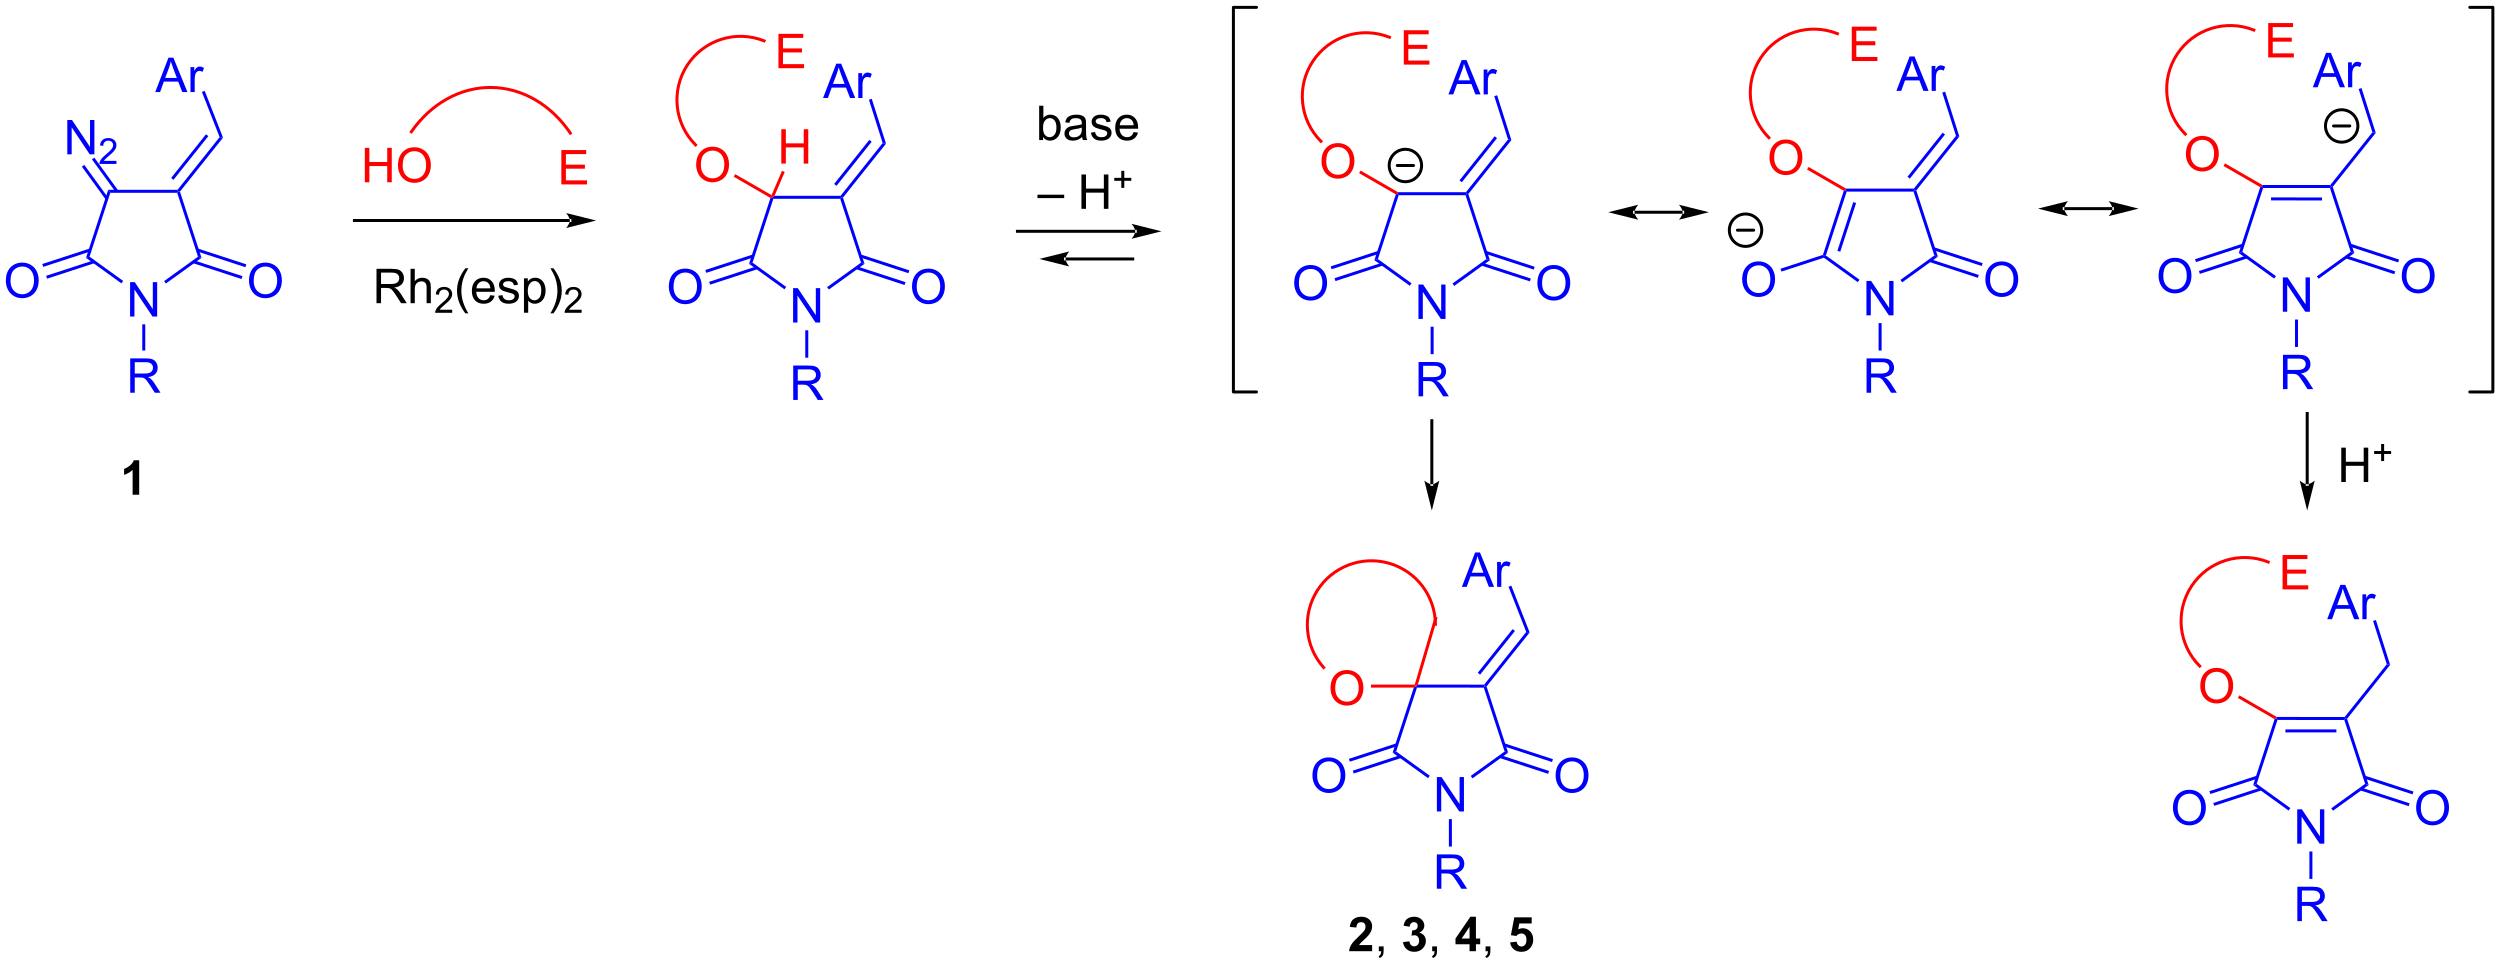 <?xml version="1.0" encoding="UTF-8"?>
<!DOCTYPE svg PUBLIC '-//W3C//DTD SVG 1.0//EN'
          'http://www.w3.org/TR/2001/REC-SVG-20010904/DTD/svg10.dtd'>
<svg stroke-dasharray="none" shape-rendering="auto" xmlns="http://www.w3.org/2000/svg" font-family="'Dialog'" text-rendering="auto" width="1024" fill-opacity="1" color-interpolation="auto" color-rendering="auto" preserveAspectRatio="xMidYMid meet" font-size="12px" viewBox="0 0 1024 395" fill="black" xmlns:xlink="http://www.w3.org/1999/xlink" stroke="black" image-rendering="auto" stroke-miterlimit="10" stroke-linecap="square" stroke-linejoin="miter" font-style="normal" stroke-width="1" height="395" stroke-dashoffset="0" font-weight="normal" stroke-opacity="1"
><!--Generated by the Batik Graphics2D SVG Generator--><defs id="genericDefs"
  /><g
  ><defs id="defs1"
    ><clipPath clipPathUnits="userSpaceOnUse" id="clipPath1"
      ><path d="M1.045 0.646 L429.595 0.646 L429.595 165.853 L1.045 165.853 L1.045 0.646 Z"
      /></clipPath
      ><clipPath clipPathUnits="userSpaceOnUse" id="clipPath2"
      ><path d="M-0.798 19.321 L-0.798 179.935 L415.836 179.935 L415.836 19.321 Z"
      /></clipPath
    ></defs
    ><g fill="blue" transform="scale(2.389,2.389) translate(-1.045,-0.646) matrix(1.029,0,0,1.029,1.866,-19.228)" stroke="blue"
    ><path d="M238.614 154.521 L238.614 148.794 L239.393 148.794 L242.4 153.289 L242.4 148.794 L243.127 148.794 L243.127 154.521 L242.348 154.521 L239.34 150.021 L239.34 154.521 L238.614 154.521 Z" stroke="none" clip-path="url(#clipPath2)"
    /></g
    ><g fill="blue" transform="matrix(2.458,0,0,2.458,1.962,-47.486)" stroke="blue"
    ><path d="M258.431 148.576 Q258.431 147.149 259.197 146.345 Q259.963 145.537 261.174 145.537 Q261.965 145.537 262.601 145.918 Q263.239 146.295 263.572 146.972 Q263.908 147.649 263.908 148.509 Q263.908 149.381 263.556 150.069 Q263.205 150.756 262.559 151.11 Q261.916 151.464 261.168 151.464 Q260.361 151.464 259.723 151.074 Q259.088 150.681 258.76 150.006 Q258.431 149.329 258.431 148.576 ZM259.213 148.587 Q259.213 149.623 259.767 150.22 Q260.325 150.813 261.166 150.813 Q262.02 150.813 262.572 150.212 Q263.127 149.61 263.127 148.506 Q263.127 147.806 262.89 147.285 Q262.653 146.764 262.197 146.477 Q261.744 146.188 261.176 146.188 Q260.372 146.188 259.791 146.743 Q259.213 147.295 259.213 148.587 Z" stroke="none" clip-path="url(#clipPath2)"
    /></g
    ><g fill="blue" transform="matrix(2.458,0,0,2.458,1.962,-47.486)" stroke="blue"
    ><path d="M217.908 148.576 Q217.908 147.149 218.674 146.345 Q219.44 145.537 220.651 145.537 Q221.442 145.537 222.078 145.918 Q222.716 146.295 223.049 146.972 Q223.385 147.649 223.385 148.509 Q223.385 149.381 223.033 150.069 Q222.682 150.756 222.036 151.11 Q221.393 151.464 220.645 151.464 Q219.838 151.464 219.2 151.074 Q218.565 150.681 218.237 150.006 Q217.908 149.329 217.908 148.576 ZM218.69 148.587 Q218.69 149.623 219.244 150.22 Q219.802 150.813 220.643 150.813 Q221.497 150.813 222.049 150.212 Q222.604 149.61 222.604 148.506 Q222.604 147.806 222.367 147.285 Q222.13 146.764 221.674 146.477 Q221.221 146.188 220.653 146.188 Q219.849 146.188 219.268 146.743 Q218.69 147.295 218.69 148.587 Z" stroke="none" clip-path="url(#clipPath2)"
    /></g
    ><g fill="blue" transform="matrix(2.458,0,0,2.458,1.962,-47.486)" stroke="blue"
    ><path d="M238.635 167.422 L238.635 161.696 L241.174 161.696 Q241.939 161.696 242.338 161.85 Q242.736 162.003 242.973 162.394 Q243.213 162.784 243.213 163.258 Q243.213 163.868 242.817 164.287 Q242.424 164.704 241.598 164.816 Q241.9 164.962 242.057 165.102 Q242.387 165.407 242.684 165.863 L243.682 167.422 L242.728 167.422 L241.971 166.23 Q241.637 165.714 241.421 165.441 Q241.208 165.167 241.038 165.058 Q240.869 164.948 240.692 164.907 Q240.564 164.878 240.27 164.878 L239.393 164.878 L239.393 167.422 L238.635 167.422 ZM239.393 164.222 L241.02 164.222 Q241.541 164.222 241.833 164.115 Q242.127 164.008 242.278 163.771 Q242.432 163.534 242.432 163.258 Q242.432 162.852 242.135 162.592 Q241.84 162.329 241.205 162.329 L239.393 162.329 L239.393 164.222 Z" stroke="none" clip-path="url(#clipPath2)"
    /></g
    ><g fill="blue" transform="matrix(2.458,0,0,2.458,1.962,-47.486)" stroke="blue"
    ><path d="M234.799 133.901 L235.143 133.651 L235.325 133.901 L231.858 144.549 L231.269 144.742 Z" stroke="none" clip-path="url(#clipPath2)"
    /></g
    ><g fill="blue" transform="matrix(2.458,0,0,2.458,1.962,-47.486)" stroke="blue"
    ><path d="M250.517 144.742 L249.929 144.549 L246.462 133.907 L246.643 133.657 L246.923 133.708 Z" stroke="none" clip-path="url(#clipPath2)"
    /></g
    ><g fill="blue" transform="matrix(2.458,0,0,2.458,1.962,-47.486)" stroke="blue"
    ><path d="M244.576 149.024 L244.283 148.619 L249.929 144.549 L250.517 144.742 Z" stroke="none" clip-path="url(#clipPath2)"
    /></g
    ><g fill="blue" transform="matrix(2.458,0,0,2.458,1.962,-47.486)" stroke="blue"
    ><path d="M246.523 133.407 L246.643 133.657 L246.462 133.907 L235.325 133.901 L235.143 133.651 L235.477 133.402 Z" stroke="none" clip-path="url(#clipPath2)"
    /></g
    ><g fill="blue" transform="matrix(2.458,0,0,2.458,1.962,-47.486)" stroke="blue"
    ><path d="M231.269 144.742 L231.858 144.549 L237.46 148.588 L237.168 148.994 Z" stroke="none" clip-path="url(#clipPath2)"
    /></g
    ><g fill="blue" transform="matrix(2.458,0,0,2.458,1.962,-47.486)" stroke="blue"
    ><path d="M249.106 145.633 L257.184 148.271 L257.339 147.795 L249.261 145.157 ZM249.748 143.665 L257.827 146.303 L257.982 145.828 L249.904 143.19 Z" stroke="none" clip-path="url(#clipPath2)"
    /></g
    ><g fill="blue" transform="matrix(2.458,0,0,2.458,1.962,-47.486)" stroke="blue"
    ><path d="M231.883 143.19 L223.986 145.768 L224.141 146.244 L232.038 143.665 ZM232.525 145.157 L224.628 147.736 L224.783 148.212 L232.681 145.633 Z" stroke="none" clip-path="url(#clipPath2)"
    /></g
    ><g fill="blue" transform="matrix(2.458,0,0,2.458,1.962,-47.486)" stroke="blue"
    ><path d="M240.643 155.821 L241.143 155.821 L241.143 160.388 L240.643 160.388 Z" stroke="none" clip-path="url(#clipPath2)"
    /></g
    ><g fill="blue" transform="matrix(2.458,0,0,2.458,1.962,-47.486)" stroke="blue"
    ><path d="M246.923 133.708 L246.643 133.657 L246.523 133.407 L253.532 124.627 L254.103 124.713 ZM245.843 131.743 L251.65 124.468 L251.259 124.156 L245.452 131.431 Z" stroke="none" clip-path="url(#clipPath2)"
    /></g
    ><g transform="matrix(2.458,0,0,2.458,1.962,-47.486)"
    ><path d="M94.162 56.317 L94.162 56.317 L58.264 56.317 L58.014 56.317 L58.014 55.817 L58.264 55.817 L94.162 55.817 L94.412 55.817 L94.412 56.317 ZM98.537 56.067 L93.537 54.817 C93.537 54.817 94.162 55.52 94.162 56.067 C94.162 56.614 93.537 57.317 93.537 57.317 Z" stroke="none" clip-path="url(#clipPath2)"
    /></g
    ><g fill="blue" transform="matrix(2.458,0,0,2.458,1.962,-47.486)" stroke="blue"
    ><path d="M20.879 72.064 L20.879 66.338 L21.658 66.338 L24.666 70.832 L24.666 66.338 L25.392 66.338 L25.392 72.064 L24.614 72.064 L21.606 67.564 L21.606 72.064 L20.879 72.064 Z" stroke="none" clip-path="url(#clipPath2)"
    /></g
    ><g fill="blue" transform="matrix(2.458,0,0,2.458,1.962,-47.486)" stroke="blue"
    ><path d="M40.697 66.12 Q40.697 64.693 41.462 63.888 Q42.228 63.081 43.439 63.081 Q44.231 63.081 44.866 63.461 Q45.504 63.839 45.837 64.516 Q46.173 65.193 46.173 66.052 Q46.173 66.924 45.822 67.612 Q45.47 68.299 44.824 68.654 Q44.181 69.008 43.434 69.008 Q42.626 69.008 41.988 68.617 Q41.353 68.224 41.025 67.549 Q40.697 66.872 40.697 66.12 ZM41.478 66.13 Q41.478 67.167 42.033 67.763 Q42.59 68.357 43.431 68.357 Q44.285 68.357 44.837 67.755 Q45.392 67.154 45.392 66.049 Q45.392 65.349 45.155 64.828 Q44.918 64.307 44.462 64.021 Q44.009 63.732 43.441 63.732 Q42.637 63.732 42.056 64.287 Q41.478 64.839 41.478 66.13 Z" stroke="none" clip-path="url(#clipPath2)"
    /></g
    ><g fill="blue" transform="matrix(2.458,0,0,2.458,1.962,-47.486)" stroke="blue"
    ><path d="M0.174 66.12 Q0.174 64.693 0.939 63.888 Q1.705 63.081 2.916 63.081 Q3.708 63.081 4.343 63.461 Q4.981 63.839 5.314 64.516 Q5.65 65.193 5.65 66.052 Q5.65 66.924 5.299 67.612 Q4.947 68.299 4.301 68.654 Q3.658 69.008 2.911 69.008 Q2.103 69.008 1.465 68.617 Q0.83 68.224 0.502 67.549 Q0.174 66.872 0.174 66.12 ZM0.955 66.13 Q0.955 67.167 1.51 67.763 Q2.067 68.357 2.908 68.357 Q3.762 68.357 4.314 67.755 Q4.869 67.154 4.869 66.049 Q4.869 65.349 4.632 64.828 Q4.395 64.307 3.939 64.021 Q3.486 63.732 2.918 63.732 Q2.114 63.732 1.533 64.287 Q0.955 64.839 0.955 66.13 Z" stroke="none" clip-path="url(#clipPath2)"
    /></g
    ><g fill="blue" transform="matrix(2.458,0,0,2.458,1.962,-47.486)" stroke="blue"
    ><path d="M20.9 84.765 L20.9 79.039 L23.439 79.039 Q24.205 79.039 24.603 79.192 Q25.002 79.346 25.239 79.737 Q25.478 80.127 25.478 80.601 Q25.478 81.211 25.082 81.63 Q24.689 82.046 23.864 82.159 Q24.166 82.304 24.322 82.445 Q24.653 82.75 24.95 83.205 L25.947 84.765 L24.994 84.765 L24.236 83.573 Q23.903 83.057 23.686 82.784 Q23.473 82.51 23.304 82.401 Q23.134 82.291 22.957 82.25 Q22.83 82.221 22.535 82.221 L21.658 82.221 L21.658 84.765 L20.9 84.765 ZM21.658 81.565 L23.285 81.565 Q23.806 81.565 24.098 81.458 Q24.392 81.351 24.543 81.114 Q24.697 80.877 24.697 80.601 Q24.697 80.195 24.4 79.935 Q24.106 79.671 23.47 79.671 L21.658 79.671 L21.658 81.565 Z" stroke="none" clip-path="url(#clipPath2)"
    /></g
    ><g fill="blue" transform="matrix(2.458,0,0,2.458,1.962,-47.486)" stroke="blue"
    ><path d="M17.227 50.945 L17.59 51.445 L14.123 62.093 L13.535 62.285 Z" stroke="none" clip-path="url(#clipPath2)"
    /></g
    ><g fill="blue" transform="matrix(2.458,0,0,2.458,1.962,-47.486)" stroke="blue"
    ><path d="M32.782 62.285 L32.194 62.093 L28.727 51.45 L28.909 51.201 L29.188 51.251 Z" stroke="none" clip-path="url(#clipPath2)"
    /></g
    ><g fill="blue" transform="matrix(2.458,0,0,2.458,1.962,-47.486)" stroke="blue"
    ><path d="M26.841 66.568 L26.549 66.162 L32.194 62.093 L32.782 62.285 Z" stroke="none" clip-path="url(#clipPath2)"
    /></g
    ><g fill="blue" transform="matrix(2.458,0,0,2.458,1.962,-47.486)" stroke="blue"
    ><path d="M28.788 50.95 L28.909 51.201 L28.727 51.45 L17.59 51.445 L17.227 50.945 Z" stroke="none" clip-path="url(#clipPath2)"
    /></g
    ><g fill="blue" transform="matrix(2.458,0,0,2.458,1.962,-47.486)" stroke="blue"
    ><path d="M13.535 62.285 L14.123 62.093 L19.725 66.131 L19.433 66.537 Z" stroke="none" clip-path="url(#clipPath2)"
    /></g
    ><g fill="blue" transform="matrix(2.458,0,0,2.458,1.962,-47.486)" stroke="blue"
    ><path d="M31.371 63.176 L39.45 65.814 L39.605 65.339 L31.526 62.701 ZM32.014 61.208 L40.092 63.846 L40.247 63.371 L32.169 60.733 Z" stroke="none" clip-path="url(#clipPath2)"
    /></g
    ><g fill="blue" transform="matrix(2.458,0,0,2.458,1.962,-47.486)" stroke="blue"
    ><path d="M14.148 60.733 L6.251 63.312 L6.406 63.787 L14.303 61.208 ZM14.791 62.701 L6.893 65.28 L7.049 65.755 L14.946 63.176 Z" stroke="none" clip-path="url(#clipPath2)"
    /></g
    ><g fill="blue" transform="matrix(2.458,0,0,2.458,1.962,-47.486)" stroke="blue"
    ><path d="M22.909 73.364 L23.409 73.364 L23.409 77.731 L22.909 77.731 Z" stroke="none" clip-path="url(#clipPath2)"
    /></g
    ><g fill="blue" transform="matrix(2.458,0,0,2.458,1.962,-47.486)" stroke="blue"
    ><path d="M29.188 51.251 L28.909 51.201 L28.788 50.95 L35.798 42.17 L36.368 42.256 ZM28.108 49.286 L33.915 42.012 L33.524 41.7 L27.717 48.974 Z" stroke="none" clip-path="url(#clipPath2)"
    /></g
    ><g fill="blue" transform="matrix(2.458,0,0,2.458,1.962,-47.486)" stroke="blue"
    ><path d="M10.418 45.037 L10.418 39.311 L11.197 39.311 L14.204 43.806 L14.204 39.311 L14.931 39.311 L14.931 45.037 L14.152 45.037 L11.145 40.537 L11.145 45.037 L10.418 45.037 Z" stroke="none" clip-path="url(#clipPath2)"
    /></g
    ><g fill="blue" transform="matrix(2.458,0,0,2.458,1.962,-47.486)" stroke="blue"
    ><path d="M18.608 46.13 L18.608 46.637 L15.768 46.637 Q15.762 46.446 15.83 46.27 Q15.938 45.981 16.176 45.7 Q16.416 45.419 16.867 45.049 Q17.567 44.475 17.813 44.139 Q18.059 43.803 18.059 43.505 Q18.059 43.192 17.834 42.977 Q17.611 42.76 17.25 42.76 Q16.869 42.76 16.641 42.989 Q16.412 43.217 16.41 43.622 L15.867 43.567 Q15.924 42.96 16.287 42.643 Q16.651 42.325 17.262 42.325 Q17.881 42.325 18.24 42.669 Q18.602 43.01 18.602 43.516 Q18.602 43.774 18.496 44.024 Q18.391 44.272 18.145 44.547 Q17.901 44.823 17.332 45.303 Q16.858 45.702 16.723 45.844 Q16.588 45.987 16.5 46.13 L18.608 46.13 Z" stroke="none" clip-path="url(#clipPath2)"
    /></g
    ><g fill="blue" transform="matrix(2.458,0,0,2.458,1.962,-47.486)" stroke="blue"
    ><path d="M18.89 51.049 L14.924 45.583 L14.519 45.876 L18.486 51.342 ZM17.215 52.264 L13.248 46.798 L12.844 47.092 L16.81 52.558 Z" stroke="none" clip-path="url(#clipPath2)"
    /></g
    ><g transform="matrix(2.458,0,0,2.458,1.962,-47.486)"
    ><path d="M61.941 69.843 L61.941 64.117 L64.48 64.117 Q65.245 64.117 65.644 64.27 Q66.042 64.424 66.279 64.814 Q66.519 65.205 66.519 65.679 Q66.519 66.288 66.123 66.708 Q65.73 67.124 64.904 67.236 Q65.206 67.382 65.362 67.523 Q65.693 67.828 65.99 68.283 L66.987 69.843 L66.034 69.843 L65.276 68.65 Q64.943 68.135 64.727 67.861 Q64.513 67.588 64.344 67.478 Q64.175 67.369 63.998 67.328 Q63.87 67.299 63.576 67.299 L62.698 67.299 L62.698 69.843 L61.941 69.843 ZM62.698 66.643 L64.326 66.643 Q64.847 66.643 65.138 66.536 Q65.433 66.429 65.584 66.192 Q65.737 65.955 65.737 65.679 Q65.737 65.273 65.441 65.012 Q65.146 64.749 64.511 64.749 L62.698 64.749 L62.698 66.643 ZM67.616 69.843 L67.616 64.117 L68.319 64.117 L68.319 66.171 Q68.812 65.601 69.562 65.601 Q70.022 65.601 70.361 65.783 Q70.702 65.963 70.848 66.283 Q70.994 66.603 70.994 67.213 L70.994 69.843 L70.291 69.843 L70.291 67.213 Q70.291 66.687 70.062 66.447 Q69.835 66.205 69.416 66.205 Q69.103 66.205 68.827 66.369 Q68.554 66.531 68.437 66.809 Q68.319 67.085 68.319 67.572 L68.319 69.843 L67.616 69.843 Z" stroke="none" clip-path="url(#clipPath2)"
    /></g
    ><g transform="matrix(2.458,0,0,2.458,1.962,-47.486)"
    ><path d="M74.558 70.935 L74.558 71.443 L71.719 71.443 Q71.713 71.252 71.781 71.076 Q71.888 70.787 72.127 70.506 Q72.367 70.224 72.818 69.855 Q73.517 69.281 73.763 68.945 Q74.01 68.609 74.01 68.31 Q74.01 67.998 73.785 67.783 Q73.562 67.566 73.201 67.566 Q72.82 67.566 72.592 67.795 Q72.363 68.023 72.361 68.427 L71.818 68.373 Q71.875 67.765 72.238 67.449 Q72.601 67.131 73.213 67.131 Q73.832 67.131 74.191 67.474 Q74.552 67.816 74.552 68.322 Q74.552 68.58 74.447 68.83 Q74.342 69.078 74.096 69.353 Q73.851 69.629 73.283 70.109 Q72.808 70.508 72.674 70.65 Q72.539 70.793 72.451 70.935 L74.558 70.935 Z" stroke="none" clip-path="url(#clipPath2)"
    /></g
    ><g transform="matrix(2.458,0,0,2.458,1.962,-47.486)"
    ><path d="M76.746 71.528 Q76.163 70.794 75.759 69.809 Q75.358 68.822 75.358 67.768 Q75.358 66.838 75.66 65.986 Q76.012 64.999 76.746 64.018 L77.249 64.018 Q76.778 64.83 76.624 65.179 Q76.387 65.718 76.249 66.304 Q76.082 67.033 76.082 67.773 Q76.082 69.65 77.249 71.528 L76.746 71.528 ZM80.905 68.507 L81.632 68.596 Q81.46 69.234 80.994 69.585 Q80.53 69.937 79.809 69.937 Q78.897 69.937 78.363 69.377 Q77.832 68.814 77.832 67.804 Q77.832 66.757 78.371 66.179 Q78.91 65.601 79.77 65.601 Q80.6 65.601 81.126 66.169 Q81.655 66.734 81.655 67.76 Q81.655 67.822 81.653 67.947 L78.559 67.947 Q78.598 68.632 78.944 68.997 Q79.293 69.359 79.811 69.359 Q80.199 69.359 80.473 69.156 Q80.746 68.953 80.905 68.507 ZM78.598 67.369 L80.913 67.369 Q80.866 66.846 80.647 66.585 Q80.311 66.179 79.778 66.179 Q79.293 66.179 78.962 66.505 Q78.632 66.828 78.598 67.369 ZM82.234 68.603 L82.93 68.494 Q82.987 68.913 83.255 69.137 Q83.523 69.359 84.003 69.359 Q84.487 69.359 84.722 69.161 Q84.956 68.963 84.956 68.697 Q84.956 68.46 84.75 68.322 Q84.604 68.228 84.031 68.085 Q83.258 67.89 82.958 67.747 Q82.659 67.603 82.505 67.353 Q82.352 67.101 82.352 66.796 Q82.352 66.518 82.477 66.283 Q82.604 66.046 82.823 65.89 Q82.987 65.768 83.271 65.684 Q83.555 65.601 83.878 65.601 Q84.367 65.601 84.734 65.742 Q85.104 65.882 85.279 66.122 Q85.456 66.361 85.523 66.765 L84.836 66.859 Q84.789 66.538 84.563 66.359 Q84.339 66.179 83.93 66.179 Q83.445 66.179 83.237 66.341 Q83.031 66.499 83.031 66.713 Q83.031 66.851 83.117 66.96 Q83.203 67.072 83.385 67.148 Q83.492 67.187 84.008 67.328 Q84.753 67.525 85.047 67.653 Q85.344 67.781 85.51 68.023 Q85.68 68.265 85.68 68.624 Q85.68 68.976 85.474 69.286 Q85.268 69.596 84.88 69.768 Q84.495 69.937 84.008 69.937 Q83.198 69.937 82.773 69.601 Q82.352 69.265 82.234 68.603 ZM86.516 71.434 L86.516 65.695 L87.156 65.695 L87.156 66.234 Q87.383 65.916 87.667 65.76 Q87.953 65.601 88.359 65.601 Q88.891 65.601 89.297 65.874 Q89.703 66.148 89.909 66.645 Q90.117 67.143 90.117 67.736 Q90.117 68.374 89.888 68.885 Q89.659 69.393 89.224 69.666 Q88.789 69.937 88.307 69.937 Q87.956 69.937 87.677 69.788 Q87.398 69.64 87.219 69.413 L87.219 71.434 L86.516 71.434 ZM87.151 67.791 Q87.151 68.593 87.474 68.976 Q87.8 69.359 88.26 69.359 Q88.729 69.359 89.063 68.963 Q89.398 68.564 89.398 67.734 Q89.398 66.939 89.07 66.546 Q88.745 66.15 88.292 66.15 Q87.844 66.15 87.498 66.572 Q87.151 66.992 87.151 67.791 ZM91.426 71.528 L90.921 71.528 Q92.09 69.65 92.09 67.773 Q92.09 67.038 91.921 66.314 Q91.788 65.728 91.551 65.189 Q91.397 64.838 90.921 64.018 L91.426 64.018 Q92.16 64.999 92.512 65.986 Q92.811 66.838 92.811 67.768 Q92.811 68.822 92.408 69.809 Q92.004 70.794 91.426 71.528 Z" stroke="none" clip-path="url(#clipPath2)"
    /></g
    ><g transform="matrix(2.458,0,0,2.458,1.962,-47.486)"
    ><path d="M96.122 70.935 L96.122 71.443 L93.282 71.443 Q93.276 71.252 93.344 71.076 Q93.452 70.787 93.69 70.506 Q93.93 70.224 94.382 69.855 Q95.081 69.281 95.327 68.945 Q95.573 68.609 95.573 68.31 Q95.573 67.998 95.348 67.783 Q95.126 67.566 94.764 67.566 Q94.383 67.566 94.155 67.795 Q93.927 68.023 93.924 68.427 L93.382 68.373 Q93.438 67.765 93.802 67.449 Q94.165 67.131 94.776 67.131 Q95.395 67.131 95.755 67.474 Q96.116 67.816 96.116 68.322 Q96.116 68.58 96.01 68.83 Q95.905 69.078 95.659 69.353 Q95.415 69.629 94.846 70.109 Q94.372 70.508 94.237 70.65 Q94.102 70.793 94.014 70.935 L96.122 70.935 Z" stroke="none" clip-path="url(#clipPath2)"
    /></g
    ><g fill="blue" transform="matrix(2.458,0,0,2.458,1.962,-47.486)" stroke="blue"
    ><path d="M25.073 34.656 L27.274 28.93 L28.091 28.93 L30.435 34.656 L29.571 34.656 L28.904 32.922 L26.508 32.922 L25.881 34.656 L25.073 34.656 ZM26.727 32.304 L28.669 32.304 L28.071 30.719 Q27.797 29.995 27.664 29.531 Q27.555 30.081 27.357 30.625 L26.727 32.304 ZM30.943 34.656 L30.943 30.508 L31.576 30.508 L31.576 31.135 Q31.818 30.695 32.021 30.555 Q32.227 30.414 32.474 30.414 Q32.828 30.414 33.196 30.64 L32.953 31.291 Q32.696 31.14 32.438 31.14 Q32.209 31.14 32.024 31.279 Q31.841 31.416 31.763 31.664 Q31.646 32.039 31.646 32.484 L31.646 34.656 L30.943 34.656 Z" stroke="none" clip-path="url(#clipPath2)"
    /></g
    ><g fill="blue" transform="matrix(2.458,0,0,2.458,1.962,-47.486)" stroke="blue"
    ><path d="M36.368 42.256 L35.798 42.17 L32.846 34.639 L33.312 34.456 Z" stroke="none" clip-path="url(#clipPath2)"
    /></g
    ><g fill="blue" transform="matrix(2.458,0,0,2.458,1.962,-47.486)" stroke="blue"
    ><path d="M242.808 117.113 L245.008 111.386 L245.826 111.386 L248.17 117.113 L247.305 117.113 L246.639 115.378 L244.243 115.378 L243.615 117.113 L242.808 117.113 ZM244.462 114.761 L246.404 114.761 L245.805 113.175 Q245.532 112.451 245.399 111.988 Q245.29 112.537 245.092 113.082 L244.462 114.761 ZM248.678 117.113 L248.678 112.964 L249.311 112.964 L249.311 113.592 Q249.553 113.152 249.756 113.011 Q249.962 112.871 250.209 112.871 Q250.563 112.871 250.93 113.097 L250.688 113.748 Q250.43 113.597 250.173 113.597 Q249.943 113.597 249.758 113.735 Q249.576 113.873 249.498 114.121 Q249.381 114.496 249.381 114.941 L249.381 117.113 L248.678 117.113 Z" stroke="none" clip-path="url(#clipPath2)"
    /></g
    ><g fill="blue" transform="matrix(2.458,0,0,2.458,1.962,-47.486)" stroke="blue"
    ><path d="M254.103 124.713 L253.532 124.627 L250.581 117.096 L251.046 116.913 Z" stroke="none" clip-path="url(#clipPath2)"
    /></g
    ><g fill="red" transform="matrix(2.458,0,0,2.458,1.962,-47.486)" stroke="red"
    ><path d="M94.033 41.638 L94.033 41.638 C90.835 36.924 86.068 34.186 81.038 34.143 L80.788 34.141 L80.793 33.641 L81.043 33.643 C86.259 33.688 91.17 36.527 94.446 41.358 L94.587 41.564 L94.173 41.845 ZM81.038 34.143 L81.038 34.143 C76.009 34.099 71.21 36.754 67.957 41.412 L67.814 41.617 L67.404 41.331 L67.547 41.126 C70.881 36.352 75.826 33.598 81.043 33.643 L81.293 33.645 L81.288 34.145 Z" stroke="none" clip-path="url(#clipPath2)"
    /></g
    ><g fill="red" transform="matrix(2.458,0,0,2.458,1.962,-47.486)" stroke="red"
    ><path d="M59.995 49.688 L59.995 43.961 L60.753 43.961 L60.753 46.313 L63.729 46.313 L63.729 43.961 L64.487 43.961 L64.487 49.688 L63.729 49.688 L63.729 46.987 L60.753 46.987 L60.753 49.688 L59.995 49.688 ZM65.52 46.899 Q65.52 45.472 66.285 44.667 Q67.051 43.86 68.262 43.86 Q69.053 43.86 69.689 44.24 Q70.327 44.617 70.66 45.295 Q70.996 45.972 70.996 46.831 Q70.996 47.703 70.645 48.391 Q70.293 49.078 69.647 49.433 Q69.004 49.787 68.257 49.787 Q67.449 49.787 66.811 49.396 Q66.176 49.003 65.848 48.328 Q65.52 47.651 65.52 46.899 ZM66.301 46.909 Q66.301 47.946 66.856 48.542 Q67.413 49.136 68.254 49.136 Q69.108 49.136 69.66 48.534 Q70.215 47.933 70.215 46.828 Q70.215 46.128 69.978 45.607 Q69.741 45.086 69.285 44.8 Q68.832 44.511 68.264 44.511 Q67.46 44.511 66.879 45.065 Q66.301 45.617 66.301 46.909 Z" stroke="none" clip-path="url(#clipPath2)"
    /></g
    ><g fill="red" transform="matrix(2.458,0,0,2.458,1.962,-47.486)" stroke="red"
    ><path d="M92.744 50.052 L92.744 44.325 L96.884 44.325 L96.884 45 L93.502 45 L93.502 46.755 L96.671 46.755 L96.671 47.427 L93.502 47.427 L93.502 49.375 L97.017 49.375 L97.017 50.052 L92.744 50.052 Z" stroke="none" clip-path="url(#clipPath2)"
    /></g
    ><g fill="red" transform="matrix(2.458,0,0,2.458,1.962,-47.486)" stroke="red"
    ><path d="M220.92 134.012 Q220.92 132.585 221.686 131.781 Q222.451 130.973 223.662 130.973 Q224.454 130.973 225.089 131.353 Q225.727 131.731 226.061 132.408 Q226.397 133.085 226.397 133.945 Q226.397 134.817 226.045 135.505 Q225.694 136.192 225.048 136.546 Q224.405 136.9 223.657 136.9 Q222.85 136.9 222.212 136.51 Q221.576 136.117 221.248 135.442 Q220.92 134.765 220.92 134.012 ZM221.701 134.023 Q221.701 135.059 222.256 135.656 Q222.813 136.249 223.655 136.249 Q224.509 136.249 225.061 135.648 Q225.615 135.046 225.615 133.942 Q225.615 133.242 225.379 132.721 Q225.142 132.2 224.686 131.913 Q224.233 131.624 223.665 131.624 Q222.86 131.624 222.28 132.179 Q221.701 132.731 221.701 134.023 Z" stroke="none" clip-path="url(#clipPath2)"
    /></g
    ><g fill="red" transform="matrix(2.458,0,0,2.458,1.962,-47.486)" stroke="red"
    ><path d="M234.956 133.401 L235.143 133.651 L234.799 133.901 L227.659 133.901 L227.659 133.401 Z" stroke="none" clip-path="url(#clipPath2)"
    /></g
    ><g fill="red" transform="matrix(2.458,0,0,2.458,1.962,-47.486)" stroke="red"
    ><path d="M235.477 133.402 L235.143 133.651 L234.956 133.401 L238.279 122.074 L238.759 122.214 Z" stroke="none" clip-path="url(#clipPath2)"
    /></g
    ><g fill="red" transform="matrix(2.458,0,0,2.458,1.962,-47.486)" stroke="red"
    ><path d="M238.149 123.341 L238.149 123.341 C238.105 118.707 235.007 114.659 230.546 113.406 L230.305 113.338 L230.44 112.857 L230.681 112.924 C235.356 114.238 238.603 118.48 238.649 123.336 L238.651 123.586 L238.151 123.591 ZM230.546 113.406 L230.546 113.406 C226.084 112.153 221.332 113.995 218.881 117.928 L218.749 118.14 L218.325 117.876 L218.457 117.664 C221.025 113.542 226.006 111.611 230.681 112.924 L230.922 112.992 L230.786 113.473 ZM218.881 117.928 L218.881 117.928 C217.656 119.895 217.154 122.147 217.344 124.34 L217.095 124.362 L217.344 124.34 C217.534 126.533 218.417 128.666 219.963 130.392 L220.129 130.578 L219.757 130.912 L219.59 130.725 C217.97 128.917 217.045 126.681 216.846 124.384 L216.846 124.384 C216.646 122.086 217.173 119.725 218.457 117.664 L218.589 117.452 L219.013 117.716 Z" stroke="none" clip-path="url(#clipPath2)"
    /></g
    ><g fill="blue" transform="matrix(2.458,0,0,2.458,1.962,-47.486)" stroke="blue"
    ><path d="M131.363 73.062 L131.363 67.336 L132.142 67.336 L135.15 71.831 L135.15 67.336 L135.876 67.336 L135.876 73.062 L135.098 73.062 L132.09 68.562 L132.09 73.062 L131.363 73.062 Z" stroke="none" clip-path="url(#clipPath2)"
    /></g
    ><g fill="blue" transform="matrix(2.458,0,0,2.458,1.962,-47.486)" stroke="blue"
    ><path d="M151.181 67.118 Q151.181 65.691 151.946 64.886 Q152.712 64.079 153.923 64.079 Q154.715 64.079 155.35 64.459 Q155.988 64.837 156.321 65.514 Q156.657 66.191 156.657 67.05 Q156.657 67.923 156.306 68.61 Q155.954 69.298 155.309 69.652 Q154.665 70.006 153.918 70.006 Q153.111 70.006 152.473 69.615 Q151.837 69.222 151.509 68.548 Q151.181 67.871 151.181 67.118 ZM151.962 67.128 Q151.962 68.165 152.517 68.761 Q153.074 69.355 153.915 69.355 Q154.769 69.355 155.321 68.753 Q155.876 68.152 155.876 67.048 Q155.876 66.347 155.639 65.826 Q155.402 65.305 154.946 65.019 Q154.493 64.73 153.926 64.73 Q153.121 64.73 152.54 65.285 Q151.962 65.837 151.962 67.128 Z" stroke="none" clip-path="url(#clipPath2)"
    /></g
    ><g fill="blue" transform="matrix(2.458,0,0,2.458,1.962,-47.486)" stroke="blue"
    ><path d="M110.658 67.118 Q110.658 65.691 111.424 64.886 Q112.189 64.079 113.4 64.079 Q114.192 64.079 114.827 64.459 Q115.465 64.837 115.799 65.514 Q116.135 66.191 116.135 67.05 Q116.135 67.923 115.783 68.61 Q115.431 69.298 114.786 69.652 Q114.142 70.006 113.395 70.006 Q112.588 70.006 111.95 69.615 Q111.314 69.222 110.986 68.548 Q110.658 67.871 110.658 67.118 ZM111.439 67.128 Q111.439 68.165 111.994 68.761 Q112.551 69.355 113.392 69.355 Q114.247 69.355 114.799 68.753 Q115.353 68.152 115.353 67.048 Q115.353 66.347 115.116 65.826 Q114.879 65.305 114.424 65.019 Q113.971 64.73 113.403 64.73 Q112.598 64.73 112.017 65.285 Q111.439 65.837 111.439 67.128 Z" stroke="none" clip-path="url(#clipPath2)"
    /></g
    ><g fill="blue" transform="matrix(2.458,0,0,2.458,1.962,-47.486)" stroke="blue"
    ><path d="M131.384 85.964 L131.384 80.237 L133.923 80.237 Q134.689 80.237 135.087 80.391 Q135.486 80.545 135.723 80.935 Q135.962 81.326 135.962 81.8 Q135.962 82.409 135.567 82.829 Q135.173 83.245 134.348 83.357 Q134.65 83.503 134.806 83.644 Q135.137 83.948 135.434 84.404 L136.431 85.964 L135.478 85.964 L134.72 84.771 Q134.387 84.256 134.171 83.982 Q133.957 83.709 133.788 83.599 Q133.619 83.49 133.442 83.448 Q133.314 83.42 133.02 83.42 L132.142 83.42 L132.142 85.964 L131.384 85.964 ZM132.142 82.763 L133.77 82.763 Q134.291 82.763 134.582 82.657 Q134.876 82.55 135.028 82.313 Q135.181 82.076 135.181 81.8 Q135.181 81.394 134.884 81.133 Q134.59 80.87 133.955 80.87 L132.142 80.87 L132.142 82.763 Z" stroke="none" clip-path="url(#clipPath2)"
    /></g
    ><g fill="blue" transform="matrix(2.458,0,0,2.458,1.962,-47.486)" stroke="blue"
    ><path d="M127.593 52.308 L127.893 52.193 L128.075 52.443 L124.607 63.091 L124.019 63.283 Z" stroke="none" clip-path="url(#clipPath2)"
    /></g
    ><g fill="blue" transform="matrix(2.458,0,0,2.458,1.962,-47.486)" stroke="blue"
    ><path d="M143.267 63.283 L142.678 63.091 L139.211 52.449 L139.393 52.199 L139.672 52.249 Z" stroke="none" clip-path="url(#clipPath2)"
    /></g
    ><g fill="blue" transform="matrix(2.458,0,0,2.458,1.962,-47.486)" stroke="blue"
    ><path d="M137.325 67.566 L137.033 67.16 L142.678 63.091 L143.267 63.283 Z" stroke="none" clip-path="url(#clipPath2)"
    /></g
    ><g fill="blue" transform="matrix(2.458,0,0,2.458,1.962,-47.486)" stroke="blue"
    ><path d="M139.273 51.949 L139.393 52.199 L139.211 52.449 L128.075 52.443 L127.893 52.193 L128.272 51.943 Z" stroke="none" clip-path="url(#clipPath2)"
    /></g
    ><g fill="blue" transform="matrix(2.458,0,0,2.458,1.962,-47.486)" stroke="blue"
    ><path d="M124.019 63.283 L124.607 63.091 L130.21 67.129 L129.917 67.535 Z" stroke="none" clip-path="url(#clipPath2)"
    /></g
    ><g fill="blue" transform="matrix(2.458,0,0,2.458,1.962,-47.486)" stroke="blue"
    ><path d="M141.855 64.174 L149.934 66.812 L150.089 66.337 L142.011 63.699 ZM142.498 62.206 L150.576 64.845 L150.732 64.369 L142.653 61.731 Z" stroke="none" clip-path="url(#clipPath2)"
    /></g
    ><g fill="blue" transform="matrix(2.458,0,0,2.458,1.962,-47.486)" stroke="blue"
    ><path d="M124.632 61.731 L116.735 64.31 L116.89 64.785 L124.787 62.206 ZM125.275 63.699 L117.378 66.278 L117.533 66.753 L125.43 64.174 Z" stroke="none" clip-path="url(#clipPath2)"
    /></g
    ><g fill="blue" transform="matrix(2.458,0,0,2.458,1.962,-47.486)" stroke="blue"
    ><path d="M133.393 74.362 L133.893 74.362 L133.893 78.93 L133.393 78.93 Z" stroke="none" clip-path="url(#clipPath2)"
    /></g
    ><g fill="blue" transform="matrix(2.458,0,0,2.458,1.962,-47.486)" stroke="blue"
    ><path d="M139.672 52.249 L139.393 52.199 L139.273 51.949 L146.289 43.16 L146.846 43.263 ZM138.592 50.284 L144.455 42.94 L144.065 42.628 L138.202 49.972 Z" stroke="none" clip-path="url(#clipPath2)"
    /></g
    ><g fill="blue" transform="matrix(2.458,0,0,2.458,1.962,-47.486)" stroke="blue"
    ><path d="M136.356 35.654 L138.557 29.928 L139.374 29.928 L141.718 35.654 L140.853 35.654 L140.187 33.92 L137.791 33.92 L137.163 35.654 L136.356 35.654 ZM138.01 33.303 L139.952 33.303 L139.353 31.717 Q139.08 30.993 138.947 30.529 Q138.838 31.079 138.64 31.623 L138.01 33.303 ZM142.226 35.654 L142.226 31.506 L142.859 31.506 L142.859 32.134 Q143.101 31.694 143.304 31.553 Q143.51 31.412 143.757 31.412 Q144.111 31.412 144.478 31.639 L144.236 32.29 Q143.978 32.139 143.721 32.139 Q143.492 32.139 143.307 32.277 Q143.124 32.415 143.046 32.662 Q142.929 33.037 142.929 33.483 L142.929 35.654 L142.226 35.654 Z" stroke="none" clip-path="url(#clipPath2)"
    /></g
    ><g fill="blue" transform="matrix(2.458,0,0,2.458,1.962,-47.486)" stroke="blue"
    ><path d="M146.846 43.263 L146.289 43.16 L143.998 35.942 L144.475 35.791 Z" stroke="none" clip-path="url(#clipPath2)"
    /></g
    ><g fill="red" transform="matrix(2.458,0,0,2.458,1.962,-47.486)" stroke="red"
    ><path d="M115.21 46.804 Q115.21 45.377 115.976 44.572 Q116.742 43.765 117.953 43.765 Q118.744 43.765 119.38 44.145 Q120.018 44.523 120.351 45.2 Q120.687 45.877 120.687 46.736 Q120.687 47.609 120.335 48.296 Q119.984 48.984 119.338 49.338 Q118.695 49.692 117.947 49.692 Q117.14 49.692 116.502 49.301 Q115.867 48.908 115.538 48.234 Q115.21 47.556 115.21 46.804 ZM115.992 46.814 Q115.992 47.851 116.546 48.447 Q117.104 49.041 117.945 49.041 Q118.799 49.041 119.351 48.439 Q119.906 47.838 119.906 46.734 Q119.906 46.033 119.669 45.512 Q119.432 44.991 118.976 44.705 Q118.523 44.416 117.955 44.416 Q117.15 44.416 116.57 44.971 Q115.992 45.523 115.992 46.814 Z" stroke="none" clip-path="url(#clipPath2)"
    /></g
    ><g fill="red" transform="matrix(2.458,0,0,2.458,1.962,-47.486)" stroke="red"
    ><path d="M127.774 51.836 L127.893 52.193 L127.593 52.308 L121.471 48.774 L121.721 48.341 Z" stroke="none" clip-path="url(#clipPath2)"
    /></g
    ><g fill="red" transform="matrix(2.458,0,0,2.458,1.962,-47.486)" stroke="red"
    ><path d="M126.432 26.358 L126.432 26.358 C121.872 24.541 116.663 26.18 113.963 30.28 L113.826 30.489 L113.408 30.214 L113.546 30.005 C116.376 25.707 121.836 23.989 126.617 25.893 L126.85 25.986 L126.665 26.45 ZM113.963 30.28 L113.963 30.28 C111.263 34.38 111.817 39.813 115.287 43.285 L115.464 43.462 L115.11 43.815 L114.933 43.638 C111.295 39.999 110.715 34.303 113.546 30.005 L113.683 29.797 L114.101 30.071 Z" stroke="none" clip-path="url(#clipPath2)"
    /></g
    ><g fill="red" transform="matrix(2.458,0,0,2.458,1.962,-47.486)" stroke="red"
    ><path d="M128.922 30.685 L128.922 24.959 L133.062 24.959 L133.062 25.633 L129.679 25.633 L129.679 27.389 L132.849 27.389 L132.849 28.06 L129.679 28.06 L129.679 30.008 L133.195 30.008 L133.195 30.685 L128.922 30.685 Z" stroke="none" clip-path="url(#clipPath2)"
    /></g
    ><g fill="red" transform="matrix(2.458,0,0,2.458,1.962,-47.486)" stroke="red"
    ><path d="M129.398 46.582 L129.398 40.855 L130.156 40.855 L130.156 43.207 L133.133 43.207 L133.133 40.855 L133.891 40.855 L133.891 46.582 L133.133 46.582 L133.133 43.881 L130.156 43.881 L130.156 46.582 L129.398 46.582 Z" stroke="none" clip-path="url(#clipPath2)"
    /></g
    ><g fill="red" transform="matrix(2.458,0,0,2.458,1.962,-47.486)" stroke="red"
    ><path d="M128.272 51.943 L127.893 52.193 L127.774 51.836 L129.51 47.783 L129.97 47.98 Z" stroke="none" clip-path="url(#clipPath2)"
    /></g
    ><g transform="matrix(2.458,0,0,2.458,1.962,-47.486)"
    ><path d="M188.379 58.114 L188.379 58.114 L168.749 58.114 L168.499 58.114 L168.499 57.614 L168.749 57.614 L188.379 57.614 L188.629 57.614 L188.629 58.114 ZM192.754 57.864 L187.754 56.614 C187.754 56.614 188.379 57.317 188.379 57.864 C188.379 58.411 187.754 59.114 187.754 59.114 Z" stroke="none" clip-path="url(#clipPath2)"
    /></g
    ><g transform="matrix(2.458,0,0,2.458,1.962,-47.486)"
    ><path d="M173.02 42.665 L172.367 42.665 L172.367 36.938 L173.07 36.938 L173.07 38.98 Q173.515 38.422 174.208 38.422 Q174.591 38.422 174.932 38.576 Q175.273 38.73 175.494 39.011 Q175.716 39.29 175.841 39.685 Q175.966 40.079 175.966 40.527 Q175.966 41.594 175.437 42.178 Q174.911 42.758 174.171 42.758 Q173.437 42.758 173.02 42.144 L173.02 42.665 ZM173.013 40.558 Q173.013 41.305 173.216 41.636 Q173.546 42.18 174.114 42.18 Q174.575 42.18 174.911 41.779 Q175.247 41.378 175.247 40.587 Q175.247 39.774 174.924 39.389 Q174.601 39.001 174.145 39.001 Q173.684 39.001 173.349 39.402 Q173.013 39.8 173.013 40.558 ZM179.527 42.152 Q179.136 42.485 178.774 42.623 Q178.415 42.758 178.001 42.758 Q177.316 42.758 176.949 42.425 Q176.582 42.089 176.582 41.571 Q176.582 41.266 176.72 41.014 Q176.86 40.761 177.084 40.61 Q177.308 40.456 177.589 40.378 Q177.798 40.324 178.214 40.274 Q179.066 40.172 179.47 40.032 Q179.472 39.886 179.472 39.847 Q179.472 39.417 179.274 39.243 Q179.004 39.003 178.472 39.003 Q177.977 39.003 177.74 39.178 Q177.504 39.352 177.392 39.792 L176.704 39.699 Q176.798 39.258 177.011 38.987 Q177.227 38.714 177.634 38.568 Q178.04 38.422 178.574 38.422 Q179.105 38.422 179.436 38.547 Q179.769 38.672 179.925 38.862 Q180.082 39.05 180.144 39.339 Q180.18 39.519 180.18 39.987 L180.18 40.925 Q180.18 41.907 180.225 42.167 Q180.269 42.425 180.402 42.665 L179.667 42.665 Q179.558 42.446 179.527 42.152 ZM179.47 40.581 Q179.087 40.737 178.321 40.847 Q177.886 40.909 177.707 40.987 Q177.527 41.066 177.428 41.217 Q177.332 41.368 177.332 41.55 Q177.332 41.831 177.545 42.019 Q177.759 42.206 178.167 42.206 Q178.574 42.206 178.889 42.029 Q179.207 41.852 179.355 41.542 Q179.47 41.305 179.47 40.839 L179.47 40.581 ZM180.989 41.425 L181.684 41.316 Q181.742 41.735 182.01 41.959 Q182.278 42.18 182.757 42.18 Q183.242 42.18 183.476 41.982 Q183.71 41.784 183.71 41.519 Q183.71 41.282 183.505 41.144 Q183.359 41.05 182.786 40.907 Q182.013 40.712 181.713 40.568 Q181.414 40.425 181.26 40.175 Q181.106 39.922 181.106 39.618 Q181.106 39.339 181.231 39.105 Q181.359 38.868 181.578 38.712 Q181.742 38.589 182.026 38.506 Q182.309 38.422 182.632 38.422 Q183.122 38.422 183.489 38.563 Q183.859 38.704 184.033 38.943 Q184.21 39.183 184.278 39.587 L183.591 39.68 Q183.544 39.36 183.317 39.18 Q183.093 39.001 182.684 39.001 Q182.2 39.001 181.992 39.162 Q181.786 39.321 181.786 39.534 Q181.786 39.672 181.872 39.782 Q181.958 39.894 182.14 39.969 Q182.247 40.008 182.763 40.149 Q183.507 40.347 183.802 40.474 Q184.099 40.602 184.265 40.844 Q184.434 41.087 184.434 41.446 Q184.434 41.797 184.229 42.107 Q184.023 42.417 183.635 42.589 Q183.25 42.758 182.763 42.758 Q181.953 42.758 181.528 42.422 Q181.106 42.087 180.989 41.425 ZM188.109 41.329 L188.835 41.417 Q188.664 42.055 188.197 42.407 Q187.734 42.758 187.013 42.758 Q186.101 42.758 185.567 42.199 Q185.036 41.636 185.036 40.626 Q185.036 39.579 185.575 39.001 Q186.114 38.422 186.974 38.422 Q187.804 38.422 188.33 38.99 Q188.859 39.555 188.859 40.581 Q188.859 40.644 188.856 40.769 L185.763 40.769 Q185.802 41.454 186.148 41.818 Q186.497 42.18 187.015 42.18 Q187.403 42.18 187.677 41.977 Q187.95 41.774 188.109 41.329 ZM185.802 40.191 L188.117 40.191 Q188.07 39.667 187.851 39.407 Q187.515 39.001 186.981 39.001 Q186.497 39.001 186.166 39.326 Q185.835 39.649 185.802 40.191 Z" stroke="none" clip-path="url(#clipPath2)"
    /></g
    ><g fill="blue" transform="matrix(2.458,0,0,2.458,1.962,-47.486)" stroke="blue"
    ><path d="M235.572 72.463 L235.572 66.737 L236.351 66.737 L239.359 71.232 L239.359 66.737 L240.085 66.737 L240.085 72.463 L239.307 72.463 L236.299 67.963 L236.299 72.463 L235.572 72.463 Z" stroke="none" clip-path="url(#clipPath2)"
    /></g
    ><g fill="blue" transform="matrix(2.458,0,0,2.458,1.962,-47.486)" stroke="blue"
    ><path d="M255.39 66.519 Q255.39 65.092 256.156 64.287 Q256.921 63.48 258.132 63.48 Q258.924 63.48 259.559 63.86 Q260.197 64.238 260.531 64.915 Q260.866 65.592 260.866 66.451 Q260.866 67.324 260.515 68.011 Q260.163 68.699 259.517 69.053 Q258.874 69.407 258.127 69.407 Q257.32 69.407 256.682 69.016 Q256.046 68.623 255.718 67.949 Q255.39 67.272 255.39 66.519 ZM256.171 66.529 Q256.171 67.566 256.726 68.162 Q257.283 68.756 258.124 68.756 Q258.978 68.756 259.531 68.154 Q260.085 67.553 260.085 66.449 Q260.085 65.748 259.848 65.228 Q259.611 64.707 259.156 64.42 Q258.702 64.131 258.135 64.131 Q257.33 64.131 256.749 64.686 Q256.171 65.238 256.171 66.529 Z" stroke="none" clip-path="url(#clipPath2)"
    /></g
    ><g fill="blue" transform="matrix(2.458,0,0,2.458,1.962,-47.486)" stroke="blue"
    ><path d="M214.867 66.519 Q214.867 65.092 215.633 64.287 Q216.398 63.48 217.609 63.48 Q218.401 63.48 219.036 63.86 Q219.674 64.238 220.008 64.915 Q220.344 65.592 220.344 66.451 Q220.344 67.324 219.992 68.011 Q219.641 68.699 218.995 69.053 Q218.351 69.407 217.604 69.407 Q216.797 69.407 216.159 69.016 Q215.523 68.623 215.195 67.949 Q214.867 67.272 214.867 66.519 ZM215.648 66.529 Q215.648 67.566 216.203 68.162 Q216.76 68.756 217.601 68.756 Q218.456 68.756 219.008 68.154 Q219.562 67.553 219.562 66.449 Q219.562 65.748 219.325 65.228 Q219.088 64.707 218.633 64.42 Q218.179 64.131 217.612 64.131 Q216.807 64.131 216.226 64.686 Q215.648 65.238 215.648 66.529 Z" stroke="none" clip-path="url(#clipPath2)"
    /></g
    ><g fill="blue" transform="matrix(2.458,0,0,2.458,1.962,-47.486)" stroke="blue"
    ><path d="M235.593 85.365 L235.593 79.638 L238.132 79.638 Q238.898 79.638 239.296 79.792 Q239.695 79.946 239.932 80.336 Q240.171 80.727 240.171 81.201 Q240.171 81.81 239.776 82.23 Q239.382 82.646 238.557 82.758 Q238.859 82.904 239.015 83.045 Q239.346 83.35 239.643 83.805 L240.64 85.365 L239.687 85.365 L238.929 84.172 Q238.596 83.657 238.38 83.383 Q238.166 83.11 237.997 83.001 Q237.828 82.891 237.651 82.85 Q237.523 82.821 237.229 82.821 L236.351 82.821 L236.351 85.365 L235.593 85.365 ZM236.351 82.165 L237.979 82.165 Q238.5 82.165 238.791 82.058 Q239.085 81.951 239.237 81.714 Q239.39 81.477 239.39 81.201 Q239.39 80.795 239.093 80.534 Q238.799 80.271 238.164 80.271 L236.351 80.271 L236.351 82.165 Z" stroke="none" clip-path="url(#clipPath2)"
    /></g
    ><g fill="blue" transform="matrix(2.458,0,0,2.458,1.962,-47.486)" stroke="blue"
    ><path d="M231.802 51.709 L232.102 51.594 L232.283 51.844 L228.816 62.492 L228.228 62.684 Z" stroke="none" clip-path="url(#clipPath2)"
    /></g
    ><g fill="blue" transform="matrix(2.458,0,0,2.458,1.962,-47.486)" stroke="blue"
    ><path d="M247.476 62.684 L246.887 62.492 L243.42 51.85 L243.602 51.6 L243.881 51.651 Z" stroke="none" clip-path="url(#clipPath2)"
    /></g
    ><g fill="blue" transform="matrix(2.458,0,0,2.458,1.962,-47.486)" stroke="blue"
    ><path d="M241.534 66.967 L241.242 66.562 L246.887 62.492 L247.476 62.684 Z" stroke="none" clip-path="url(#clipPath2)"
    /></g
    ><g fill="blue" transform="matrix(2.458,0,0,2.458,1.962,-47.486)" stroke="blue"
    ><path d="M243.482 51.35 L243.602 51.6 L243.42 51.85 L232.283 51.844 L232.102 51.594 L232.169 51.344 Z" stroke="none" clip-path="url(#clipPath2)"
    /></g
    ><g fill="blue" transform="matrix(2.458,0,0,2.458,1.962,-47.486)" stroke="blue"
    ><path d="M228.228 62.684 L228.816 62.492 L234.419 66.531 L234.126 66.936 Z" stroke="none" clip-path="url(#clipPath2)"
    /></g
    ><g fill="blue" transform="matrix(2.458,0,0,2.458,1.962,-47.486)" stroke="blue"
    ><path d="M246.064 63.575 L254.143 66.213 L254.298 65.738 L246.22 63.1 ZM246.707 61.608 L254.785 64.246 L254.94 63.77 L246.862 61.132 Z" stroke="none" clip-path="url(#clipPath2)"
    /></g
    ><g fill="blue" transform="matrix(2.458,0,0,2.458,1.962,-47.486)" stroke="blue"
    ><path d="M228.841 61.132 L220.944 63.711 L221.099 64.186 L228.996 61.608 ZM229.484 63.1 L221.587 65.679 L221.742 66.154 L229.639 63.575 Z" stroke="none" clip-path="url(#clipPath2)"
    /></g
    ><g fill="blue" transform="matrix(2.458,0,0,2.458,1.962,-47.486)" stroke="blue"
    ><path d="M237.602 73.763 L238.102 73.763 L238.102 78.331 L237.602 78.331 Z" stroke="none" clip-path="url(#clipPath2)"
    /></g
    ><g fill="blue" transform="matrix(2.458,0,0,2.458,1.962,-47.486)" stroke="blue"
    ><path d="M243.881 51.651 L243.602 51.6 L243.482 51.35 L250.498 42.561 L251.055 42.664 ZM242.801 49.685 L248.664 42.341 L248.274 42.029 L242.411 49.373 Z" stroke="none" clip-path="url(#clipPath2)"
    /></g
    ><g fill="blue" transform="matrix(2.458,0,0,2.458,1.962,-47.486)" stroke="blue"
    ><path d="M240.565 35.055 L242.766 29.329 L243.583 29.329 L245.927 35.055 L245.062 35.055 L244.396 33.321 L242 33.321 L241.372 35.055 L240.565 35.055 ZM242.219 32.704 L244.161 32.704 L243.562 31.118 Q243.289 30.394 243.156 29.93 Q243.047 30.48 242.849 31.024 L242.219 32.704 ZM246.435 35.055 L246.435 30.907 L247.068 30.907 L247.068 31.535 Q247.31 31.095 247.513 30.954 Q247.719 30.813 247.966 30.813 Q248.32 30.813 248.688 31.04 L248.445 31.691 Q248.188 31.54 247.93 31.54 Q247.701 31.54 247.516 31.678 Q247.333 31.816 247.255 32.063 Q247.138 32.438 247.138 32.883 L247.138 35.055 L246.435 35.055 Z" stroke="none" clip-path="url(#clipPath2)"
    /></g
    ><g fill="blue" transform="matrix(2.458,0,0,2.458,1.962,-47.486)" stroke="blue"
    ><path d="M251.055 42.664 L250.498 42.561 L248.207 35.343 L248.684 35.192 Z" stroke="none" clip-path="url(#clipPath2)"
    /></g
    ><g fill="red" transform="matrix(2.458,0,0,2.458,1.962,-47.486)" stroke="red"
    ><path d="M219.419 46.205 Q219.419 44.778 220.185 43.973 Q220.951 43.166 222.161 43.166 Q222.953 43.166 223.589 43.546 Q224.227 43.924 224.56 44.601 Q224.896 45.278 224.896 46.137 Q224.896 47.01 224.544 47.697 Q224.193 48.385 223.547 48.739 Q222.904 49.093 222.156 49.093 Q221.349 49.093 220.711 48.702 Q220.076 48.309 219.747 47.635 Q219.419 46.958 219.419 46.205 ZM220.201 46.215 Q220.201 47.252 220.755 47.848 Q221.312 48.442 222.154 48.442 Q223.008 48.442 223.56 47.84 Q224.115 47.239 224.115 46.135 Q224.115 45.434 223.878 44.913 Q223.641 44.392 223.185 44.106 Q222.732 43.817 222.164 43.817 Q221.359 43.817 220.779 44.372 Q220.201 44.924 220.201 46.215 Z" stroke="none" clip-path="url(#clipPath2)"
    /></g
    ><g fill="red" transform="matrix(2.458,0,0,2.458,1.962,-47.486)" stroke="red"
    ><path d="M232.169 51.344 L232.102 51.594 L231.802 51.709 L225.68 48.175 L225.93 47.742 Z" stroke="none" clip-path="url(#clipPath2)"
    /></g
    ><g fill="red" transform="matrix(2.458,0,0,2.458,1.962,-47.486)" stroke="red"
    ><path d="M230.641 25.759 L230.641 25.759 C226.081 23.943 220.872 25.581 218.172 29.681 L218.035 29.89 L217.617 29.615 L217.755 29.406 C220.585 25.108 226.045 23.39 230.826 25.294 L231.059 25.387 L230.874 25.851 ZM218.172 29.681 L218.172 29.681 C216.822 31.731 216.286 34.114 216.52 36.419 L216.272 36.444 L216.52 36.419 C216.755 38.724 217.761 40.95 219.496 42.686 L219.673 42.863 L219.319 43.216 L219.142 43.039 C217.323 41.219 216.269 38.886 216.023 36.47 L216.023 36.47 C215.777 34.054 216.339 31.555 217.755 29.406 L217.892 29.198 L218.31 29.473 Z" stroke="none" clip-path="url(#clipPath2)"
    /></g
    ><g fill="red" transform="matrix(2.458,0,0,2.458,1.962,-47.486)" stroke="red"
    ><path d="M233.131 30.086 L233.131 24.36 L237.271 24.36 L237.271 25.034 L233.888 25.034 L233.888 26.79 L237.058 26.79 L237.058 27.461 L233.888 27.461 L233.888 29.409 L237.404 29.409 L237.404 30.086 L233.131 30.086 Z" stroke="none" clip-path="url(#clipPath2)"
    /></g
    ><g stroke-width="0.5" transform="matrix(2.458,0,0,2.458,1.962,-47.486)" stroke-linejoin="round" stroke-linecap="round"
    ><path fill="none" d="M233.396 49.597 C231.905 49.597 230.696 48.388 230.696 46.897 C230.696 45.406 231.905 44.197 233.396 44.197 C234.887 44.197 236.096 45.406 236.096 46.897 C236.096 48.388 234.887 49.597 233.396 49.597 M232.046 46.897 L234.746 46.897" clip-path="url(#clipPath2)"
    /></g
    ><g transform="matrix(2.458,0,0,2.458,1.962,-47.486)"
    ><path d="M172.085 52.331 L172.085 51.763 L176.536 51.763 L176.536 52.331 L172.085 52.331 ZM179.414 54.12 L179.414 48.394 L180.171 48.394 L180.171 50.745 L183.148 50.745 L183.148 48.394 L183.906 48.394 L183.906 54.12 L183.148 54.12 L183.148 51.42 L180.171 51.42 L180.171 54.12 L179.414 54.12 Z" stroke="none" clip-path="url(#clipPath2)"
    /></g
    ><g transform="matrix(2.458,0,0,2.458,1.962,-47.486)"
    ><path d="M186.054 50.625 L186.054 49.447 L184.884 49.447 L184.884 48.955 L186.054 48.955 L186.054 47.787 L186.552 47.787 L186.552 48.955 L187.72 48.955 L187.72 49.447 L186.552 49.447 L186.552 50.625 L186.054 50.625 Z" stroke="none" clip-path="url(#clipPath2)"
    /></g
    ><g transform="matrix(2.458,0,0,2.458,1.962,-47.486)"
    ><path d="M279.599 54.934 L279.599 54.934 L271.578 54.934 L271.328 54.934 L271.328 54.434 L271.578 54.434 L279.599 54.434 L279.849 54.434 L279.849 54.934 ZM283.974 54.684 L278.974 53.434 C278.974 53.434 279.599 54.137 279.599 54.684 C279.599 55.23 278.974 55.934 278.974 55.934 ZM267.203 54.684 L272.203 55.934 C272.203 55.934 271.578 55.23 271.578 54.684 C271.578 54.137 272.203 53.434 272.203 53.434 Z" stroke="none" clip-path="url(#clipPath2)"
    /></g
    ><g fill="blue" transform="matrix(2.458,0,0,2.458,1.962,-47.486)" stroke="blue"
    ><path d="M310.223 71.865 L310.223 66.138 L311.002 66.138 L314.01 70.633 L314.01 66.138 L314.736 66.138 L314.736 71.865 L313.957 71.865 L310.95 67.365 L310.95 71.865 L310.223 71.865 Z" stroke="none" clip-path="url(#clipPath2)"
    /></g
    ><g fill="blue" transform="matrix(2.458,0,0,2.458,1.962,-47.486)" stroke="blue"
    ><path d="M330.041 65.92 Q330.041 64.493 330.806 63.688 Q331.572 62.881 332.783 62.881 Q333.575 62.881 334.21 63.261 Q334.848 63.639 335.181 64.316 Q335.517 64.993 335.517 65.852 Q335.517 66.725 335.166 67.412 Q334.814 68.1 334.168 68.454 Q333.525 68.808 332.778 68.808 Q331.97 68.808 331.332 68.418 Q330.697 68.024 330.369 67.35 Q330.041 66.673 330.041 65.92 ZM330.822 65.93 Q330.822 66.967 331.377 67.563 Q331.934 68.157 332.775 68.157 Q333.629 68.157 334.181 67.555 Q334.736 66.954 334.736 65.85 Q334.736 65.149 334.499 64.629 Q334.262 64.108 333.806 63.821 Q333.353 63.532 332.785 63.532 Q331.981 63.532 331.4 64.087 Q330.822 64.639 330.822 65.93 Z" stroke="none" clip-path="url(#clipPath2)"
    /></g
    ><g fill="blue" transform="matrix(2.458,0,0,2.458,1.962,-47.486)" stroke="blue"
    ><path d="M289.518 65.92 Q289.518 64.493 290.283 63.688 Q291.049 62.881 292.26 62.881 Q293.051 62.881 293.687 63.261 Q294.325 63.639 294.658 64.316 Q294.994 64.993 294.994 65.852 Q294.994 66.725 294.643 67.412 Q294.291 68.1 293.645 68.454 Q293.002 68.808 292.255 68.808 Q291.447 68.808 290.809 68.418 Q290.174 68.024 289.846 67.35 Q289.518 66.673 289.518 65.92 ZM290.299 65.93 Q290.299 66.967 290.854 67.563 Q291.411 68.157 292.252 68.157 Q293.106 68.157 293.658 67.555 Q294.213 66.954 294.213 65.85 Q294.213 65.149 293.976 64.629 Q293.739 64.108 293.283 63.821 Q292.83 63.532 292.262 63.532 Q291.458 63.532 290.877 64.087 Q290.299 64.639 290.299 65.93 Z" stroke="none" clip-path="url(#clipPath2)"
    /></g
    ><g fill="blue" transform="matrix(2.458,0,0,2.458,1.962,-47.486)" stroke="blue"
    ><path d="M310.244 84.766 L310.244 79.04 L312.783 79.04 Q313.549 79.04 313.947 79.193 Q314.346 79.347 314.582 79.737 Q314.822 80.128 314.822 80.602 Q314.822 81.211 314.426 81.631 Q314.033 82.047 313.207 82.159 Q313.51 82.305 313.666 82.446 Q313.997 82.751 314.293 83.206 L315.291 84.766 L314.338 84.766 L313.58 83.573 Q313.247 83.058 313.03 82.784 Q312.817 82.511 312.648 82.401 Q312.478 82.292 312.301 82.251 Q312.174 82.222 311.879 82.222 L311.002 82.222 L311.002 84.766 L310.244 84.766 ZM311.002 81.566 L312.629 81.566 Q313.15 81.566 313.442 81.459 Q313.736 81.352 313.887 81.115 Q314.041 80.878 314.041 80.602 Q314.041 80.196 313.744 79.935 Q313.45 79.672 312.814 79.672 L311.002 79.672 L311.002 81.566 Z" stroke="none" clip-path="url(#clipPath2)"
    /></g
    ><g fill="blue" transform="matrix(2.458,0,0,2.458,1.962,-47.486)" stroke="blue"
    ><path d="M306.452 51.11 L306.753 50.995 L306.934 51.245 L303.467 61.893 L303.173 61.989 L302.974 61.791 ZM308.026 53 L305.384 61.112 L305.86 61.267 L308.501 53.154 Z" stroke="none" clip-path="url(#clipPath2)"
    /></g
    ><g fill="blue" transform="matrix(2.458,0,0,2.458,1.962,-47.486)" stroke="blue"
    ><path d="M322.126 62.085 L321.538 61.893 L318.071 51.251 L318.252 51.001 L318.532 51.052 Z" stroke="none" clip-path="url(#clipPath2)"
    /></g
    ><g fill="blue" transform="matrix(2.458,0,0,2.458,1.962,-47.486)" stroke="blue"
    ><path d="M316.185 66.368 L315.892 65.963 L321.538 61.893 L322.126 62.085 Z" stroke="none" clip-path="url(#clipPath2)"
    /></g
    ><g fill="blue" transform="matrix(2.458,0,0,2.458,1.962,-47.486)" stroke="blue"
    ><path d="M318.132 50.751 L318.252 51.001 L318.071 51.251 L306.934 51.245 L306.753 50.995 L306.82 50.745 Z" stroke="none" clip-path="url(#clipPath2)"
    /></g
    ><g fill="blue" transform="matrix(2.458,0,0,2.458,1.962,-47.486)" stroke="blue"
    ><path d="M303.13 62.266 L303.173 61.989 L303.467 61.893 L309.069 65.932 L308.777 66.337 Z" stroke="none" clip-path="url(#clipPath2)"
    /></g
    ><g fill="blue" transform="matrix(2.458,0,0,2.458,1.962,-47.486)" stroke="blue"
    ><path d="M320.715 62.976 L328.793 65.614 L328.949 65.139 L320.87 62.501 ZM321.358 61.008 L329.436 63.647 L329.591 63.171 L321.513 60.533 Z" stroke="none" clip-path="url(#clipPath2)"
    /></g
    ><g fill="blue" transform="matrix(2.458,0,0,2.458,1.962,-47.486)" stroke="blue"
    ><path d="M302.974 61.791 L303.173 61.989 L303.13 62.266 L296.071 64.571 L295.916 64.096 Z" stroke="none" clip-path="url(#clipPath2)"
    /></g
    ><g fill="blue" transform="matrix(2.458,0,0,2.458,1.962,-47.486)" stroke="blue"
    ><path d="M312.252 73.165 L312.752 73.165 L312.752 77.732 L312.252 77.732 Z" stroke="none" clip-path="url(#clipPath2)"
    /></g
    ><g fill="blue" transform="matrix(2.458,0,0,2.458,1.962,-47.486)" stroke="blue"
    ><path d="M318.532 51.052 L318.252 51.001 L318.132 50.751 L325.148 41.962 L325.706 42.065 ZM317.452 49.086 L323.315 41.742 L322.924 41.43 L317.061 48.775 Z" stroke="none" clip-path="url(#clipPath2)"
    /></g
    ><g fill="blue" transform="matrix(2.458,0,0,2.458,1.962,-47.486)" stroke="blue"
    ><path d="M315.216 34.456 L317.416 28.73 L318.234 28.73 L320.578 34.456 L319.713 34.456 L319.046 32.722 L316.651 32.722 L316.023 34.456 L315.216 34.456 ZM316.869 32.105 L318.812 32.105 L318.213 30.519 Q317.94 29.795 317.807 29.331 Q317.697 29.881 317.5 30.425 L316.869 32.105 ZM321.086 34.456 L321.086 30.308 L321.718 30.308 L321.718 30.936 Q321.961 30.496 322.164 30.355 Q322.369 30.214 322.617 30.214 Q322.971 30.214 323.338 30.441 L323.096 31.092 Q322.838 30.941 322.58 30.941 Q322.351 30.941 322.166 31.079 Q321.984 31.217 321.906 31.464 Q321.789 31.839 321.789 32.285 L321.789 34.456 L321.086 34.456 Z" stroke="none" clip-path="url(#clipPath2)"
    /></g
    ><g fill="blue" transform="matrix(2.458,0,0,2.458,1.962,-47.486)" stroke="blue"
    ><path d="M325.706 42.065 L325.148 41.962 L322.858 34.744 L323.335 34.593 Z" stroke="none" clip-path="url(#clipPath2)"
    /></g
    ><g fill="red" transform="matrix(2.458,0,0,2.458,1.962,-47.486)" stroke="red"
    ><path d="M294.07 45.606 Q294.07 44.179 294.836 43.374 Q295.601 42.567 296.812 42.567 Q297.604 42.567 298.239 42.947 Q298.877 43.325 299.211 44.002 Q299.547 44.679 299.547 45.538 Q299.547 46.411 299.195 47.098 Q298.844 47.786 298.198 48.14 Q297.554 48.494 296.807 48.494 Q296 48.494 295.362 48.103 Q294.726 47.71 294.398 47.036 Q294.07 46.359 294.07 45.606 ZM294.851 45.617 Q294.851 46.653 295.406 47.249 Q295.963 47.843 296.804 47.843 Q297.659 47.843 298.211 47.242 Q298.765 46.64 298.765 45.536 Q298.765 44.835 298.528 44.314 Q298.291 43.794 297.836 43.507 Q297.382 43.218 296.815 43.218 Q296.01 43.218 295.429 43.773 Q294.851 44.325 294.851 45.617 Z" stroke="none" clip-path="url(#clipPath2)"
    /></g
    ><g fill="red" transform="matrix(2.458,0,0,2.458,1.962,-47.486)" stroke="red"
    ><path d="M306.82 50.745 L306.753 50.995 L306.452 51.11 L300.331 47.576 L300.581 47.143 Z" stroke="none" clip-path="url(#clipPath2)"
    /></g
    ><g fill="red" transform="matrix(2.458,0,0,2.458,1.962,-47.486)" stroke="red"
    ><path d="M305.292 25.16 L305.292 25.16 C300.731 23.344 295.522 24.982 292.823 29.082 L292.685 29.291 L292.268 29.016 L292.405 28.807 C295.235 24.509 300.696 22.791 305.477 24.695 L305.709 24.788 L305.524 25.252 ZM292.823 29.082 L292.823 29.082 C291.473 31.132 290.936 33.515 291.171 35.82 L290.922 35.846 L291.171 35.82 C291.406 38.125 292.411 40.351 294.147 42.087 L294.323 42.264 L293.97 42.617 L293.793 42.44 C291.974 40.621 290.92 38.287 290.674 35.871 L290.674 35.871 C290.428 33.455 290.99 30.956 292.405 28.807 L292.543 28.599 L292.96 28.873 Z" stroke="none" clip-path="url(#clipPath2)"
    /></g
    ><g fill="red" transform="matrix(2.458,0,0,2.458,1.962,-47.486)" stroke="red"
    ><path d="M307.781 29.488 L307.781 23.761 L311.922 23.761 L311.922 24.435 L308.539 24.435 L308.539 26.191 L311.708 26.191 L311.708 26.863 L308.539 26.863 L308.539 28.81 L312.055 28.81 L312.055 29.488 L307.781 29.488 Z" stroke="none" clip-path="url(#clipPath2)"
    /></g
    ><g stroke-width="0.5" transform="matrix(2.458,0,0,2.458,1.962,-47.486)" stroke-linejoin="round" stroke-linecap="round"
    ><path fill="none" d="M290.078 60.379 C288.587 60.379 287.378 59.17 287.378 57.678 C287.378 56.187 288.587 54.978 290.078 54.978 C291.569 54.978 292.778 56.187 292.778 57.678 C292.778 59.17 291.569 60.379 290.078 60.379 M288.728 57.678 L291.428 57.678" clip-path="url(#clipPath2)"
    /></g
    ><g transform="matrix(2.458,0,0,2.458,1.962,-47.486)"
    ><path d="M351.208 54.335 L351.208 54.335 L343.188 54.335 L342.938 54.335 L342.938 53.835 L343.188 53.835 L351.208 53.835 L351.458 53.835 L351.458 54.335 ZM355.583 54.085 L350.583 52.835 C350.583 52.835 351.208 53.538 351.208 54.085 C351.208 54.632 350.583 55.335 350.583 55.335 ZM338.813 54.085 L343.813 55.335 C343.813 55.335 343.188 54.632 343.188 54.085 C343.188 53.538 343.813 52.835 343.813 52.835 Z" stroke="none" clip-path="url(#clipPath2)"
    /></g
    ><g fill="blue" transform="matrix(2.458,0,0,2.458,1.962,-47.486)" stroke="blue"
    ><path d="M379.614 71.266 L379.614 65.539 L380.393 65.539 L383.401 70.034 L383.401 65.539 L384.127 65.539 L384.127 71.266 L383.349 71.266 L380.341 66.766 L380.341 71.266 L379.614 71.266 Z" stroke="none" clip-path="url(#clipPath2)"
    /></g
    ><g fill="blue" transform="matrix(2.458,0,0,2.458,1.962,-47.486)" stroke="blue"
    ><path d="M399.432 65.321 Q399.432 63.894 400.197 63.09 Q400.963 62.282 402.174 62.282 Q402.966 62.282 403.601 62.662 Q404.239 63.04 404.572 63.717 Q404.908 64.394 404.908 65.254 Q404.908 66.126 404.557 66.813 Q404.205 67.501 403.559 67.855 Q402.916 68.209 402.169 68.209 Q401.361 68.209 400.723 67.819 Q400.088 67.425 399.76 66.751 Q399.432 66.074 399.432 65.321 ZM400.213 65.332 Q400.213 66.368 400.768 66.965 Q401.325 67.558 402.166 67.558 Q403.02 67.558 403.572 66.957 Q404.127 66.355 404.127 65.251 Q404.127 64.55 403.89 64.03 Q403.653 63.509 403.197 63.222 Q402.744 62.933 402.176 62.933 Q401.372 62.933 400.791 63.488 Q400.213 64.04 400.213 65.332 Z" stroke="none" clip-path="url(#clipPath2)"
    /></g
    ><g fill="blue" transform="matrix(2.458,0,0,2.458,1.962,-47.486)" stroke="blue"
    ><path d="M358.909 65.321 Q358.909 63.894 359.675 63.09 Q360.44 62.282 361.651 62.282 Q362.443 62.282 363.078 62.662 Q363.716 63.04 364.05 63.717 Q364.385 64.394 364.385 65.254 Q364.385 66.126 364.034 66.813 Q363.682 67.501 363.036 67.855 Q362.393 68.209 361.646 68.209 Q360.839 68.209 360.2 67.819 Q359.565 67.425 359.237 66.751 Q358.909 66.074 358.909 65.321 ZM359.69 65.332 Q359.69 66.368 360.245 66.965 Q360.802 67.558 361.643 67.558 Q362.497 67.558 363.05 66.957 Q363.604 66.355 363.604 65.251 Q363.604 64.55 363.367 64.03 Q363.13 63.509 362.675 63.222 Q362.221 62.933 361.654 62.933 Q360.849 62.933 360.268 63.488 Q359.69 64.04 359.69 65.332 Z" stroke="none" clip-path="url(#clipPath2)"
    /></g
    ><g fill="blue" transform="matrix(2.458,0,0,2.458,1.962,-47.486)" stroke="blue"
    ><path d="M379.635 84.167 L379.635 78.441 L382.174 78.441 Q382.94 78.441 383.338 78.594 Q383.737 78.748 383.974 79.138 Q384.213 79.529 384.213 80.003 Q384.213 80.612 383.817 81.032 Q383.424 81.448 382.599 81.56 Q382.901 81.706 383.057 81.847 Q383.388 82.151 383.685 82.607 L384.682 84.167 L383.729 84.167 L382.971 82.974 Q382.638 82.459 382.422 82.185 Q382.208 81.912 382.039 81.802 Q381.87 81.693 381.692 81.651 Q381.565 81.623 381.271 81.623 L380.393 81.623 L380.393 84.167 L379.635 84.167 ZM380.393 80.967 L382.021 80.967 Q382.541 80.967 382.833 80.86 Q383.127 80.753 383.278 80.516 Q383.432 80.279 383.432 80.003 Q383.432 79.597 383.135 79.336 Q382.841 79.073 382.205 79.073 L380.393 79.073 L380.393 80.967 Z" stroke="none" clip-path="url(#clipPath2)"
    /></g
    ><g fill="blue" transform="matrix(2.458,0,0,2.458,1.962,-47.486)" stroke="blue"
    ><path d="M375.843 50.511 L376.144 50.396 L376.325 50.646 L372.858 61.294 L372.27 61.486 Z" stroke="none" clip-path="url(#clipPath2)"
    /></g
    ><g fill="blue" transform="matrix(2.458,0,0,2.458,1.962,-47.486)" stroke="blue"
    ><path d="M391.517 61.486 L390.929 61.294 L387.462 50.652 L387.644 50.402 L387.923 50.453 Z" stroke="none" clip-path="url(#clipPath2)"
    /></g
    ><g fill="blue" transform="matrix(2.458,0,0,2.458,1.962,-47.486)" stroke="blue"
    ><path d="M385.576 65.769 L385.284 65.364 L390.929 61.294 L391.517 61.486 Z" stroke="none" clip-path="url(#clipPath2)"
    /></g
    ><g fill="blue" transform="matrix(2.458,0,0,2.458,1.962,-47.486)" stroke="blue"
    ><path d="M387.523 50.152 L387.644 50.402 L387.462 50.652 L376.325 50.646 L376.144 50.396 L376.211 50.146 ZM386.141 52.221 L377.647 52.217 L377.646 52.717 L386.14 52.721 Z" stroke="none" clip-path="url(#clipPath2)"
    /></g
    ><g fill="blue" transform="matrix(2.458,0,0,2.458,1.962,-47.486)" stroke="blue"
    ><path d="M372.27 61.486 L372.858 61.294 L378.46 65.333 L378.168 65.738 Z" stroke="none" clip-path="url(#clipPath2)"
    /></g
    ><g fill="blue" transform="matrix(2.458,0,0,2.458,1.962,-47.486)" stroke="blue"
    ><path d="M390.106 62.377 L398.185 65.015 L398.34 64.54 L390.261 61.902 ZM390.749 60.41 L398.827 63.048 L398.982 62.572 L390.904 59.934 Z" stroke="none" clip-path="url(#clipPath2)"
    /></g
    ><g fill="blue" transform="matrix(2.458,0,0,2.458,1.962,-47.486)" stroke="blue"
    ><path d="M372.883 59.934 L364.986 62.513 L365.141 62.989 L373.038 60.41 ZM373.526 61.902 L365.628 64.481 L365.784 64.956 L373.681 62.377 Z" stroke="none" clip-path="url(#clipPath2)"
    /></g
    ><g fill="blue" transform="matrix(2.458,0,0,2.458,1.962,-47.486)" stroke="blue"
    ><path d="M381.644 72.566 L382.144 72.566 L382.144 77.133 L381.644 77.133 Z" stroke="none" clip-path="url(#clipPath2)"
    /></g
    ><g fill="blue" transform="matrix(2.458,0,0,2.458,1.962,-47.486)" stroke="blue"
    ><path d="M387.923 50.453 L387.644 50.402 L387.523 50.152 L394.539 41.363 L395.097 41.466 Z" stroke="none" clip-path="url(#clipPath2)"
    /></g
    ><g fill="blue" transform="matrix(2.458,0,0,2.458,1.962,-47.486)" stroke="blue"
    ><path d="M384.607 33.858 L386.807 28.131 L387.625 28.131 L389.969 33.858 L389.104 33.858 L388.438 32.123 L386.042 32.123 L385.414 33.858 L384.607 33.858 ZM386.26 31.506 L388.203 31.506 L387.604 29.92 Q387.331 29.196 387.198 28.733 Q387.089 29.282 386.891 29.826 L386.26 31.506 ZM390.477 33.858 L390.477 29.709 L391.11 29.709 L391.11 30.337 Q391.352 29.897 391.555 29.756 Q391.76 29.615 392.008 29.615 Q392.362 29.615 392.729 29.842 L392.487 30.493 Q392.229 30.342 391.971 30.342 Q391.742 30.342 391.557 30.48 Q391.375 30.618 391.297 30.865 Q391.18 31.24 391.18 31.686 L391.18 33.858 L390.477 33.858 Z" stroke="none" clip-path="url(#clipPath2)"
    /></g
    ><g fill="blue" transform="matrix(2.458,0,0,2.458,1.962,-47.486)" stroke="blue"
    ><path d="M395.097 41.466 L394.539 41.363 L392.249 34.145 L392.726 33.994 Z" stroke="none" clip-path="url(#clipPath2)"
    /></g
    ><g fill="red" transform="matrix(2.458,0,0,2.458,1.962,-47.486)" stroke="red"
    ><path d="M363.461 45.007 Q363.461 43.58 364.227 42.775 Q364.992 41.968 366.203 41.968 Q366.995 41.968 367.63 42.348 Q368.268 42.726 368.602 43.403 Q368.938 44.08 368.938 44.939 Q368.938 45.812 368.586 46.499 Q368.235 47.187 367.589 47.541 Q366.945 47.895 366.198 47.895 Q365.391 47.895 364.753 47.505 Q364.117 47.111 363.789 46.437 Q363.461 45.76 363.461 45.007 ZM364.242 45.018 Q364.242 46.054 364.797 46.65 Q365.354 47.244 366.195 47.244 Q367.05 47.244 367.602 46.643 Q368.156 46.041 368.156 44.937 Q368.156 44.236 367.919 43.715 Q367.683 43.195 367.227 42.908 Q366.774 42.619 366.206 42.619 Q365.401 42.619 364.82 43.174 Q364.242 43.726 364.242 45.018 Z" stroke="none" clip-path="url(#clipPath2)"
    /></g
    ><g fill="red" transform="matrix(2.458,0,0,2.458,1.962,-47.486)" stroke="red"
    ><path d="M376.211 50.146 L376.144 50.396 L375.843 50.511 L369.722 46.977 L369.972 46.544 Z" stroke="none" clip-path="url(#clipPath2)"
    /></g
    ><g fill="red" transform="matrix(2.458,0,0,2.458,1.962,-47.486)" stroke="red"
    ><path d="M374.683 24.561 L374.683 24.561 C370.123 22.745 364.913 24.383 362.214 28.483 L362.076 28.692 L361.659 28.417 L361.796 28.208 C364.626 23.91 370.087 22.192 374.868 24.096 L375.1 24.189 L374.915 24.653 ZM362.214 28.483 L362.214 28.483 C360.864 30.533 360.327 32.916 360.562 35.221 L360.313 35.246 L360.562 35.221 C360.797 37.526 361.803 39.752 363.538 41.488 L363.714 41.665 L363.361 42.018 L363.184 41.841 C361.365 40.022 360.311 37.688 360.065 35.272 L360.065 35.272 C359.819 32.856 360.381 30.358 361.796 28.208 L361.934 28 L362.351 28.275 Z" stroke="none" clip-path="url(#clipPath2)"
    /></g
    ><g fill="red" transform="matrix(2.458,0,0,2.458,1.962,-47.486)" stroke="red"
    ><path d="M377.172 28.889 L377.172 23.162 L381.313 23.162 L381.313 23.836 L377.93 23.836 L377.93 25.592 L381.099 25.592 L381.099 26.264 L377.93 26.264 L377.93 28.211 L381.446 28.211 L381.446 28.889 L377.172 28.889 Z" stroke="none" clip-path="url(#clipPath2)"
    /></g
    ><g stroke-width="0.5" transform="matrix(2.458,0,0,2.458,1.962,-47.486)" stroke-linejoin="round" stroke-linecap="round"
    ><path fill="none" d="M389.417 43.009 C387.926 43.009 386.717 41.8 386.717 40.309 C386.717 38.818 387.926 37.609 389.417 37.609 C390.908 37.609 392.117 38.818 392.117 40.309 C392.117 41.8 390.908 43.009 389.417 43.009 M388.067 40.309 L390.767 40.309" clip-path="url(#clipPath2)"
    /></g
    ><g transform="matrix(2.458,0,0,2.458,1.962,-47.486)"
    ><path d="M237.551 100.022 L237.551 100.022 L237.551 89.423 L237.551 89.173 L238.051 89.173 L238.051 89.423 L238.051 100.022 L238.051 100.272 L237.551 100.272 ZM237.801 104.397 L239.051 99.397 C239.051 99.397 238.348 100.022 237.801 100.022 C237.254 100.022 236.551 99.397 236.551 99.397 Z" stroke="none" clip-path="url(#clipPath2)"
    /></g
    ><g transform="matrix(2.458,0,0,2.458,1.962,-47.486)"
    ><path d="M383.424 100.022 L383.424 100.022 L383.424 88.225 L383.424 87.975 L383.924 87.975 L383.924 88.225 L383.924 100.022 L383.924 100.272 L383.424 100.272 ZM383.674 104.397 L384.924 99.397 C384.924 99.397 384.221 100.022 383.674 100.022 C383.127 100.022 382.424 99.397 382.424 99.397 Z" stroke="none" clip-path="url(#clipPath2)"
    /></g
    ><g transform="matrix(2.458,0,0,2.458,1.962,-47.486)"
    ><path d="M389.352 99.641 L389.352 93.914 L390.11 93.914 L390.11 96.266 L393.087 96.266 L393.087 93.914 L393.844 93.914 L393.844 99.641 L393.087 99.641 L393.087 96.941 L390.11 96.941 L390.11 99.641 L389.352 99.641 Z" stroke="none" clip-path="url(#clipPath2)"
    /></g
    ><g transform="matrix(2.458,0,0,2.458,1.962,-47.486)"
    ><path d="M395.993 96.146 L395.993 94.968 L394.823 94.968 L394.823 94.476 L395.993 94.476 L395.993 93.308 L396.491 93.308 L396.491 94.476 L397.659 94.476 L397.659 94.968 L396.491 94.968 L396.491 96.146 L395.993 96.146 Z" stroke="none" clip-path="url(#clipPath2)"
    /></g
    ><g fill="blue" transform="matrix(2.458,0,0,2.458,1.962,-47.486)" stroke="blue"
    ><path d="M382.01 159.911 L382.01 154.185 L382.789 154.185 L385.796 158.68 L385.796 154.185 L386.523 154.185 L386.523 159.911 L385.744 159.911 L382.737 155.411 L382.737 159.911 L382.01 159.911 Z" stroke="none" clip-path="url(#clipPath2)"
    /></g
    ><g fill="blue" transform="matrix(2.458,0,0,2.458,1.962,-47.486)" stroke="blue"
    ><path d="M401.827 153.967 Q401.827 152.54 402.593 151.735 Q403.359 150.928 404.57 150.928 Q405.361 150.928 405.997 151.308 Q406.635 151.686 406.968 152.363 Q407.304 153.04 407.304 153.899 Q407.304 154.772 406.952 155.459 Q406.601 156.147 405.955 156.501 Q405.312 156.855 404.565 156.855 Q403.757 156.855 403.119 156.464 Q402.484 156.071 402.156 155.397 Q401.827 154.72 401.827 153.967 ZM402.609 153.977 Q402.609 155.014 403.163 155.61 Q403.721 156.204 404.562 156.204 Q405.416 156.204 405.968 155.602 Q406.523 155.001 406.523 153.897 Q406.523 153.196 406.286 152.675 Q406.049 152.155 405.593 151.868 Q405.14 151.579 404.572 151.579 Q403.768 151.579 403.187 152.134 Q402.609 152.686 402.609 153.977 Z" stroke="none" clip-path="url(#clipPath2)"
    /></g
    ><g fill="blue" transform="matrix(2.458,0,0,2.458,1.962,-47.486)" stroke="blue"
    ><path d="M361.305 153.967 Q361.305 152.54 362.07 151.735 Q362.836 150.928 364.047 150.928 Q364.839 150.928 365.474 151.308 Q366.112 151.686 366.445 152.363 Q366.781 153.04 366.781 153.899 Q366.781 154.772 366.43 155.459 Q366.078 156.147 365.432 156.501 Q364.789 156.855 364.042 156.855 Q363.234 156.855 362.596 156.464 Q361.961 156.071 361.633 155.397 Q361.305 154.72 361.305 153.967 ZM362.086 153.977 Q362.086 155.014 362.641 155.61 Q363.198 156.204 364.039 156.204 Q364.893 156.204 365.445 155.602 Q366 155.001 366 153.897 Q366 153.196 365.763 152.675 Q365.526 152.155 365.07 151.868 Q364.617 151.579 364.049 151.579 Q363.245 151.579 362.664 152.134 Q362.086 152.686 362.086 153.977 Z" stroke="none" clip-path="url(#clipPath2)"
    /></g
    ><g fill="blue" transform="matrix(2.458,0,0,2.458,1.962,-47.486)" stroke="blue"
    ><path d="M382.031 172.813 L382.031 167.086 L384.57 167.086 Q385.336 167.086 385.734 167.24 Q386.132 167.394 386.369 167.784 Q386.609 168.175 386.609 168.649 Q386.609 169.258 386.213 169.678 Q385.82 170.094 384.994 170.206 Q385.296 170.352 385.453 170.493 Q385.784 170.797 386.08 171.253 L387.078 172.813 L386.125 172.813 L385.367 171.62 Q385.034 171.105 384.817 170.831 Q384.604 170.558 384.435 170.448 Q384.265 170.339 384.088 170.297 Q383.961 170.269 383.666 170.269 L382.789 170.269 L382.789 172.813 L382.031 172.813 ZM382.789 169.613 L384.416 169.613 Q384.937 169.613 385.229 169.506 Q385.523 169.399 385.674 169.162 Q385.828 168.925 385.828 168.649 Q385.828 168.243 385.531 167.982 Q385.237 167.719 384.601 167.719 L382.789 167.719 L382.789 169.613 Z" stroke="none" clip-path="url(#clipPath2)"
    /></g
    ><g fill="blue" transform="matrix(2.458,0,0,2.458,1.962,-47.486)" stroke="blue"
    ><path d="M378.239 139.157 L378.54 139.042 L378.721 139.292 L375.254 149.94 L374.666 150.132 Z" stroke="none" clip-path="url(#clipPath2)"
    /></g
    ><g fill="blue" transform="matrix(2.458,0,0,2.458,1.962,-47.486)" stroke="blue"
    ><path d="M393.913 150.132 L393.325 149.94 L389.858 139.298 L390.039 139.048 L390.319 139.099 Z" stroke="none" clip-path="url(#clipPath2)"
    /></g
    ><g fill="blue" transform="matrix(2.458,0,0,2.458,1.962,-47.486)" stroke="blue"
    ><path d="M387.972 154.415 L387.68 154.01 L393.325 149.94 L393.913 150.132 Z" stroke="none" clip-path="url(#clipPath2)"
    /></g
    ><g fill="blue" transform="matrix(2.458,0,0,2.458,1.962,-47.486)" stroke="blue"
    ><path d="M389.919 138.798 L390.039 139.048 L389.858 139.298 L378.721 139.292 L378.54 139.042 L378.607 138.792 ZM388.536 140.867 L380.042 140.863 L380.042 141.363 L388.536 141.367 Z" stroke="none" clip-path="url(#clipPath2)"
    /></g
    ><g fill="blue" transform="matrix(2.458,0,0,2.458,1.962,-47.486)" stroke="blue"
    ><path d="M374.666 150.132 L375.254 149.94 L380.856 153.978 L380.564 154.384 Z" stroke="none" clip-path="url(#clipPath2)"
    /></g
    ><g fill="blue" transform="matrix(2.458,0,0,2.458,1.962,-47.486)" stroke="blue"
    ><path d="M392.502 151.023 L400.58 153.661 L400.736 153.186 L392.657 150.548 ZM393.144 149.055 L401.223 151.694 L401.378 151.218 L393.3 148.58 Z" stroke="none" clip-path="url(#clipPath2)"
    /></g
    ><g fill="blue" transform="matrix(2.458,0,0,2.458,1.962,-47.486)" stroke="blue"
    ><path d="M375.279 148.58 L367.382 151.159 L367.537 151.634 L375.434 149.055 ZM375.922 150.548 L368.024 153.127 L368.179 153.602 L376.077 151.023 Z" stroke="none" clip-path="url(#clipPath2)"
    /></g
    ><g fill="blue" transform="matrix(2.458,0,0,2.458,1.962,-47.486)" stroke="blue"
    ><path d="M384.039 161.212 L384.539 161.212 L384.539 165.779 L384.039 165.779 Z" stroke="none" clip-path="url(#clipPath2)"
    /></g
    ><g fill="blue" transform="matrix(2.458,0,0,2.458,1.962,-47.486)" stroke="blue"
    ><path d="M390.319 139.099 L390.039 139.048 L389.919 138.798 L396.935 130.009 L397.493 130.112 Z" stroke="none" clip-path="url(#clipPath2)"
    /></g
    ><g fill="blue" transform="matrix(2.458,0,0,2.458,1.962,-47.486)" stroke="blue"
    ><path d="M387.003 122.503 L389.203 116.777 L390.021 116.777 L392.365 122.503 L391.5 122.503 L390.833 120.769 L388.438 120.769 L387.81 122.503 L387.003 122.503 ZM388.656 120.152 L390.599 120.152 L390 118.566 Q389.727 117.842 389.594 117.378 Q389.484 117.928 389.286 118.472 L388.656 120.152 ZM392.873 122.503 L392.873 118.355 L393.505 118.355 L393.505 118.983 Q393.748 118.543 393.951 118.402 Q394.156 118.261 394.404 118.261 Q394.758 118.261 395.125 118.488 L394.883 119.139 Q394.625 118.988 394.367 118.988 Q394.138 118.988 393.953 119.126 Q393.771 119.264 393.693 119.511 Q393.576 119.886 393.576 120.332 L393.576 122.503 L392.873 122.503 Z" stroke="none" clip-path="url(#clipPath2)"
    /></g
    ><g fill="blue" transform="matrix(2.458,0,0,2.458,1.962,-47.486)" stroke="blue"
    ><path d="M397.493 130.112 L396.935 130.009 L394.645 122.791 L395.122 122.64 Z" stroke="none" clip-path="url(#clipPath2)"
    /></g
    ><g fill="red" transform="matrix(2.458,0,0,2.458,1.962,-47.486)" stroke="red"
    ><path d="M365.857 133.653 Q365.857 132.226 366.623 131.421 Q367.388 130.614 368.599 130.614 Q369.391 130.614 370.026 130.994 Q370.664 131.372 370.998 132.049 Q371.334 132.726 371.334 133.585 Q371.334 134.458 370.982 135.145 Q370.63 135.833 369.985 136.187 Q369.341 136.541 368.594 136.541 Q367.787 136.541 367.149 136.15 Q366.513 135.757 366.185 135.083 Q365.857 134.405 365.857 133.653 ZM366.638 133.663 Q366.638 134.7 367.193 135.296 Q367.75 135.89 368.591 135.89 Q369.445 135.89 369.998 135.288 Q370.552 134.687 370.552 133.583 Q370.552 132.882 370.315 132.361 Q370.078 131.84 369.623 131.554 Q369.169 131.265 368.602 131.265 Q367.797 131.265 367.216 131.82 Q366.638 132.372 366.638 133.663 Z" stroke="none" clip-path="url(#clipPath2)"
    /></g
    ><g fill="red" transform="matrix(2.458,0,0,2.458,1.962,-47.486)" stroke="red"
    ><path d="M378.607 138.792 L378.54 139.042 L378.239 139.157 L372.118 135.623 L372.368 135.19 Z" stroke="none" clip-path="url(#clipPath2)"
    /></g
    ><g fill="red" transform="matrix(2.458,0,0,2.458,1.962,-47.486)" stroke="red"
    ><path d="M377.079 113.207 L377.079 113.207 C372.518 111.391 367.309 113.029 364.61 117.129 L364.472 117.338 L364.055 117.063 L364.192 116.854 C367.022 112.556 372.483 110.838 377.264 112.742 L377.496 112.835 L377.311 113.299 ZM364.61 117.129 L364.61 117.129 C363.26 119.179 362.723 121.562 362.958 123.867 L362.958 123.867 C363.192 126.172 364.198 128.398 365.934 130.134 L366.11 130.311 L365.757 130.664 L365.58 130.487 C363.761 128.668 362.706 126.334 362.46 123.918 L362.709 123.892 L362.46 123.918 C362.214 121.502 362.777 119.003 364.192 116.854 L364.329 116.645 L364.747 116.921 Z" stroke="none" clip-path="url(#clipPath2)"
    /></g
    ><g fill="red" transform="matrix(2.458,0,0,2.458,1.962,-47.486)" stroke="red"
    ><path d="M379.568 117.534 L379.568 111.808 L383.709 111.808 L383.709 112.482 L380.326 112.482 L380.326 114.237 L383.495 114.237 L383.495 114.909 L380.326 114.909 L380.326 116.857 L383.842 116.857 L383.842 117.534 L379.568 117.534 Z" stroke="none" clip-path="url(#clipPath2)"
    /></g
    ><g transform="matrix(2.458,0,0,2.458,1.962,-47.486)"
    ><path d="M176.764 62.22 L176.764 62.22 L187.962 62.22 L188.212 62.22 L188.212 62.72 L187.962 62.72 L176.764 62.72 L176.514 62.72 L176.514 62.22 ZM172.389 62.47 L177.389 63.72 C177.389 63.72 176.764 63.017 176.764 62.47 C176.764 61.923 177.389 61.22 177.389 61.22 Z" stroke="none" clip-path="url(#clipPath2)"
    /></g
    ><g stroke-width="0.5" transform="matrix(2.458,0,0,2.458,1.962,-47.486)" stroke-linejoin="round" stroke-linecap="round"
    ><path fill="none" d="M410.768 84.632 L414.613 84.632 L414.613 20.543 L410.768 20.543" clip-path="url(#clipPath2)"
    /></g
    ><g stroke-width="0.5" transform="matrix(2.458,0,0,2.458,1.962,-47.486)" stroke-linejoin="round" stroke-linecap="round"
    ><path fill="none" d="M208.582 20.543 L204.737 20.543 L204.737 84.632 L208.582 84.632" clip-path="url(#clipPath2)"
    /></g
    ><g transform="matrix(2.458,0,0,2.458,1.962,-47.486)"
    ><path d="M22.397 101.762 L21.301 101.762 L21.301 97.624 Q20.699 98.186 19.881 98.457 L19.881 97.46 Q20.311 97.319 20.814 96.928 Q21.319 96.535 21.506 96.012 L22.397 96.012 L22.397 101.762 Z" stroke="none" clip-path="url(#clipPath2)"
    /></g
    ><g transform="matrix(2.458,0,0,2.458,1.962,-47.486)"
    ><path d="M227.853 176.809 L227.853 177.83 L224.007 177.83 Q224.069 177.251 224.382 176.733 Q224.694 176.215 225.616 175.361 Q226.358 174.668 226.525 174.423 Q226.751 174.082 226.751 173.751 Q226.751 173.384 226.554 173.186 Q226.358 172.988 226.009 172.988 Q225.666 172.988 225.462 173.197 Q225.259 173.403 225.228 173.884 L224.134 173.775 Q224.233 172.869 224.749 172.475 Q225.264 172.08 226.038 172.08 Q226.884 172.08 227.369 172.538 Q227.853 172.994 227.853 173.673 Q227.853 174.059 227.715 174.41 Q227.577 174.759 227.275 175.142 Q227.077 175.395 226.556 175.871 Q226.038 176.348 225.897 176.504 Q225.759 176.66 225.673 176.809 L227.853 176.809 Z" stroke="none" clip-path="url(#clipPath2)"
    /></g
    ><g transform="matrix(2.458,0,0,2.458,1.962,-47.486)"
    ><path d="M228.966 177.83 L228.966 177.028 L229.768 177.028 L229.768 177.83 Q229.768 178.272 229.612 178.543 Q229.456 178.814 229.115 178.962 L228.919 178.663 Q229.143 178.564 229.248 178.374 Q229.354 178.186 229.365 177.83 L228.966 177.83 Z" stroke="none" clip-path="url(#clipPath2)"
    /></g
    ><g transform="matrix(2.458,0,0,2.458,1.962,-47.486)"
    ><path d="M233.003 176.309 L234.065 176.181 Q234.115 176.587 234.336 176.804 Q234.56 177.017 234.878 177.017 Q235.216 177.017 235.448 176.759 Q235.682 176.501 235.682 176.064 Q235.682 175.65 235.458 175.408 Q235.237 175.166 234.917 175.166 Q234.706 175.166 234.412 175.246 L234.534 174.353 Q234.979 174.363 235.214 174.16 Q235.448 173.955 235.448 173.613 Q235.448 173.324 235.276 173.153 Q235.104 172.981 234.818 172.981 Q234.537 172.981 234.336 173.176 Q234.138 173.371 234.096 173.746 L233.083 173.574 Q233.19 173.056 233.401 172.746 Q233.615 172.434 233.995 172.257 Q234.378 172.08 234.849 172.08 Q235.659 172.08 236.146 172.595 Q236.55 173.017 236.55 173.548 Q236.55 174.301 235.724 174.751 Q236.216 174.856 236.511 175.223 Q236.807 175.59 236.807 176.111 Q236.807 176.863 236.255 177.397 Q235.706 177.929 234.886 177.929 Q234.107 177.929 233.594 177.481 Q233.083 177.033 233.003 176.309 Z" stroke="none" clip-path="url(#clipPath2)"
    /></g
    ><g transform="matrix(2.458,0,0,2.458,1.962,-47.486)"
    ><path d="M237.861 177.83 L237.861 177.028 L238.663 177.028 L238.663 177.83 Q238.663 178.272 238.507 178.543 Q238.35 178.814 238.009 178.962 L237.814 178.663 Q238.038 178.564 238.142 178.374 Q238.249 178.186 238.259 177.83 L237.861 177.83 Z" stroke="none" clip-path="url(#clipPath2)"
    /></g
    ><g transform="matrix(2.458,0,0,2.458,1.962,-47.486)"
    ><path d="M244.087 177.83 L244.087 176.676 L241.744 176.676 L241.744 175.715 L244.228 172.08 L245.15 172.08 L245.15 175.712 L245.861 175.712 L245.861 176.676 L245.15 176.676 L245.15 177.83 L244.087 177.83 ZM244.087 175.712 L244.087 173.754 L242.772 175.712 L244.087 175.712 Z" stroke="none" clip-path="url(#clipPath2)"
    /></g
    ><g transform="matrix(2.458,0,0,2.458,1.962,-47.486)"
    ><path d="M246.755 177.83 L246.755 177.028 L247.557 177.028 L247.557 177.83 Q247.557 178.272 247.401 178.543 Q247.245 178.814 246.904 178.962 L246.708 178.663 Q246.932 178.564 247.037 178.374 Q247.143 178.186 247.154 177.83 L246.755 177.83 Z" stroke="none" clip-path="url(#clipPath2)"
    /></g
    ><g transform="matrix(2.458,0,0,2.458,1.962,-47.486)"
    ><path d="M250.846 176.356 L251.94 176.244 Q251.987 176.613 252.216 176.832 Q252.448 177.048 252.748 177.048 Q253.091 177.048 253.328 176.77 Q253.568 176.488 253.568 175.926 Q253.568 175.4 253.331 175.137 Q253.096 174.871 252.716 174.871 Q252.245 174.871 251.87 175.291 L250.979 175.16 L251.542 172.181 L254.443 172.181 L254.443 173.207 L252.373 173.207 L252.201 174.181 Q252.568 173.996 252.951 173.996 Q253.682 173.996 254.19 174.528 Q254.698 175.059 254.698 175.908 Q254.698 176.613 254.286 177.168 Q253.729 177.929 252.737 177.929 Q251.943 177.929 251.443 177.501 Q250.943 177.074 250.846 176.356 Z" stroke="none" clip-path="url(#clipPath2)"
    /></g
  ></g
></svg
>
